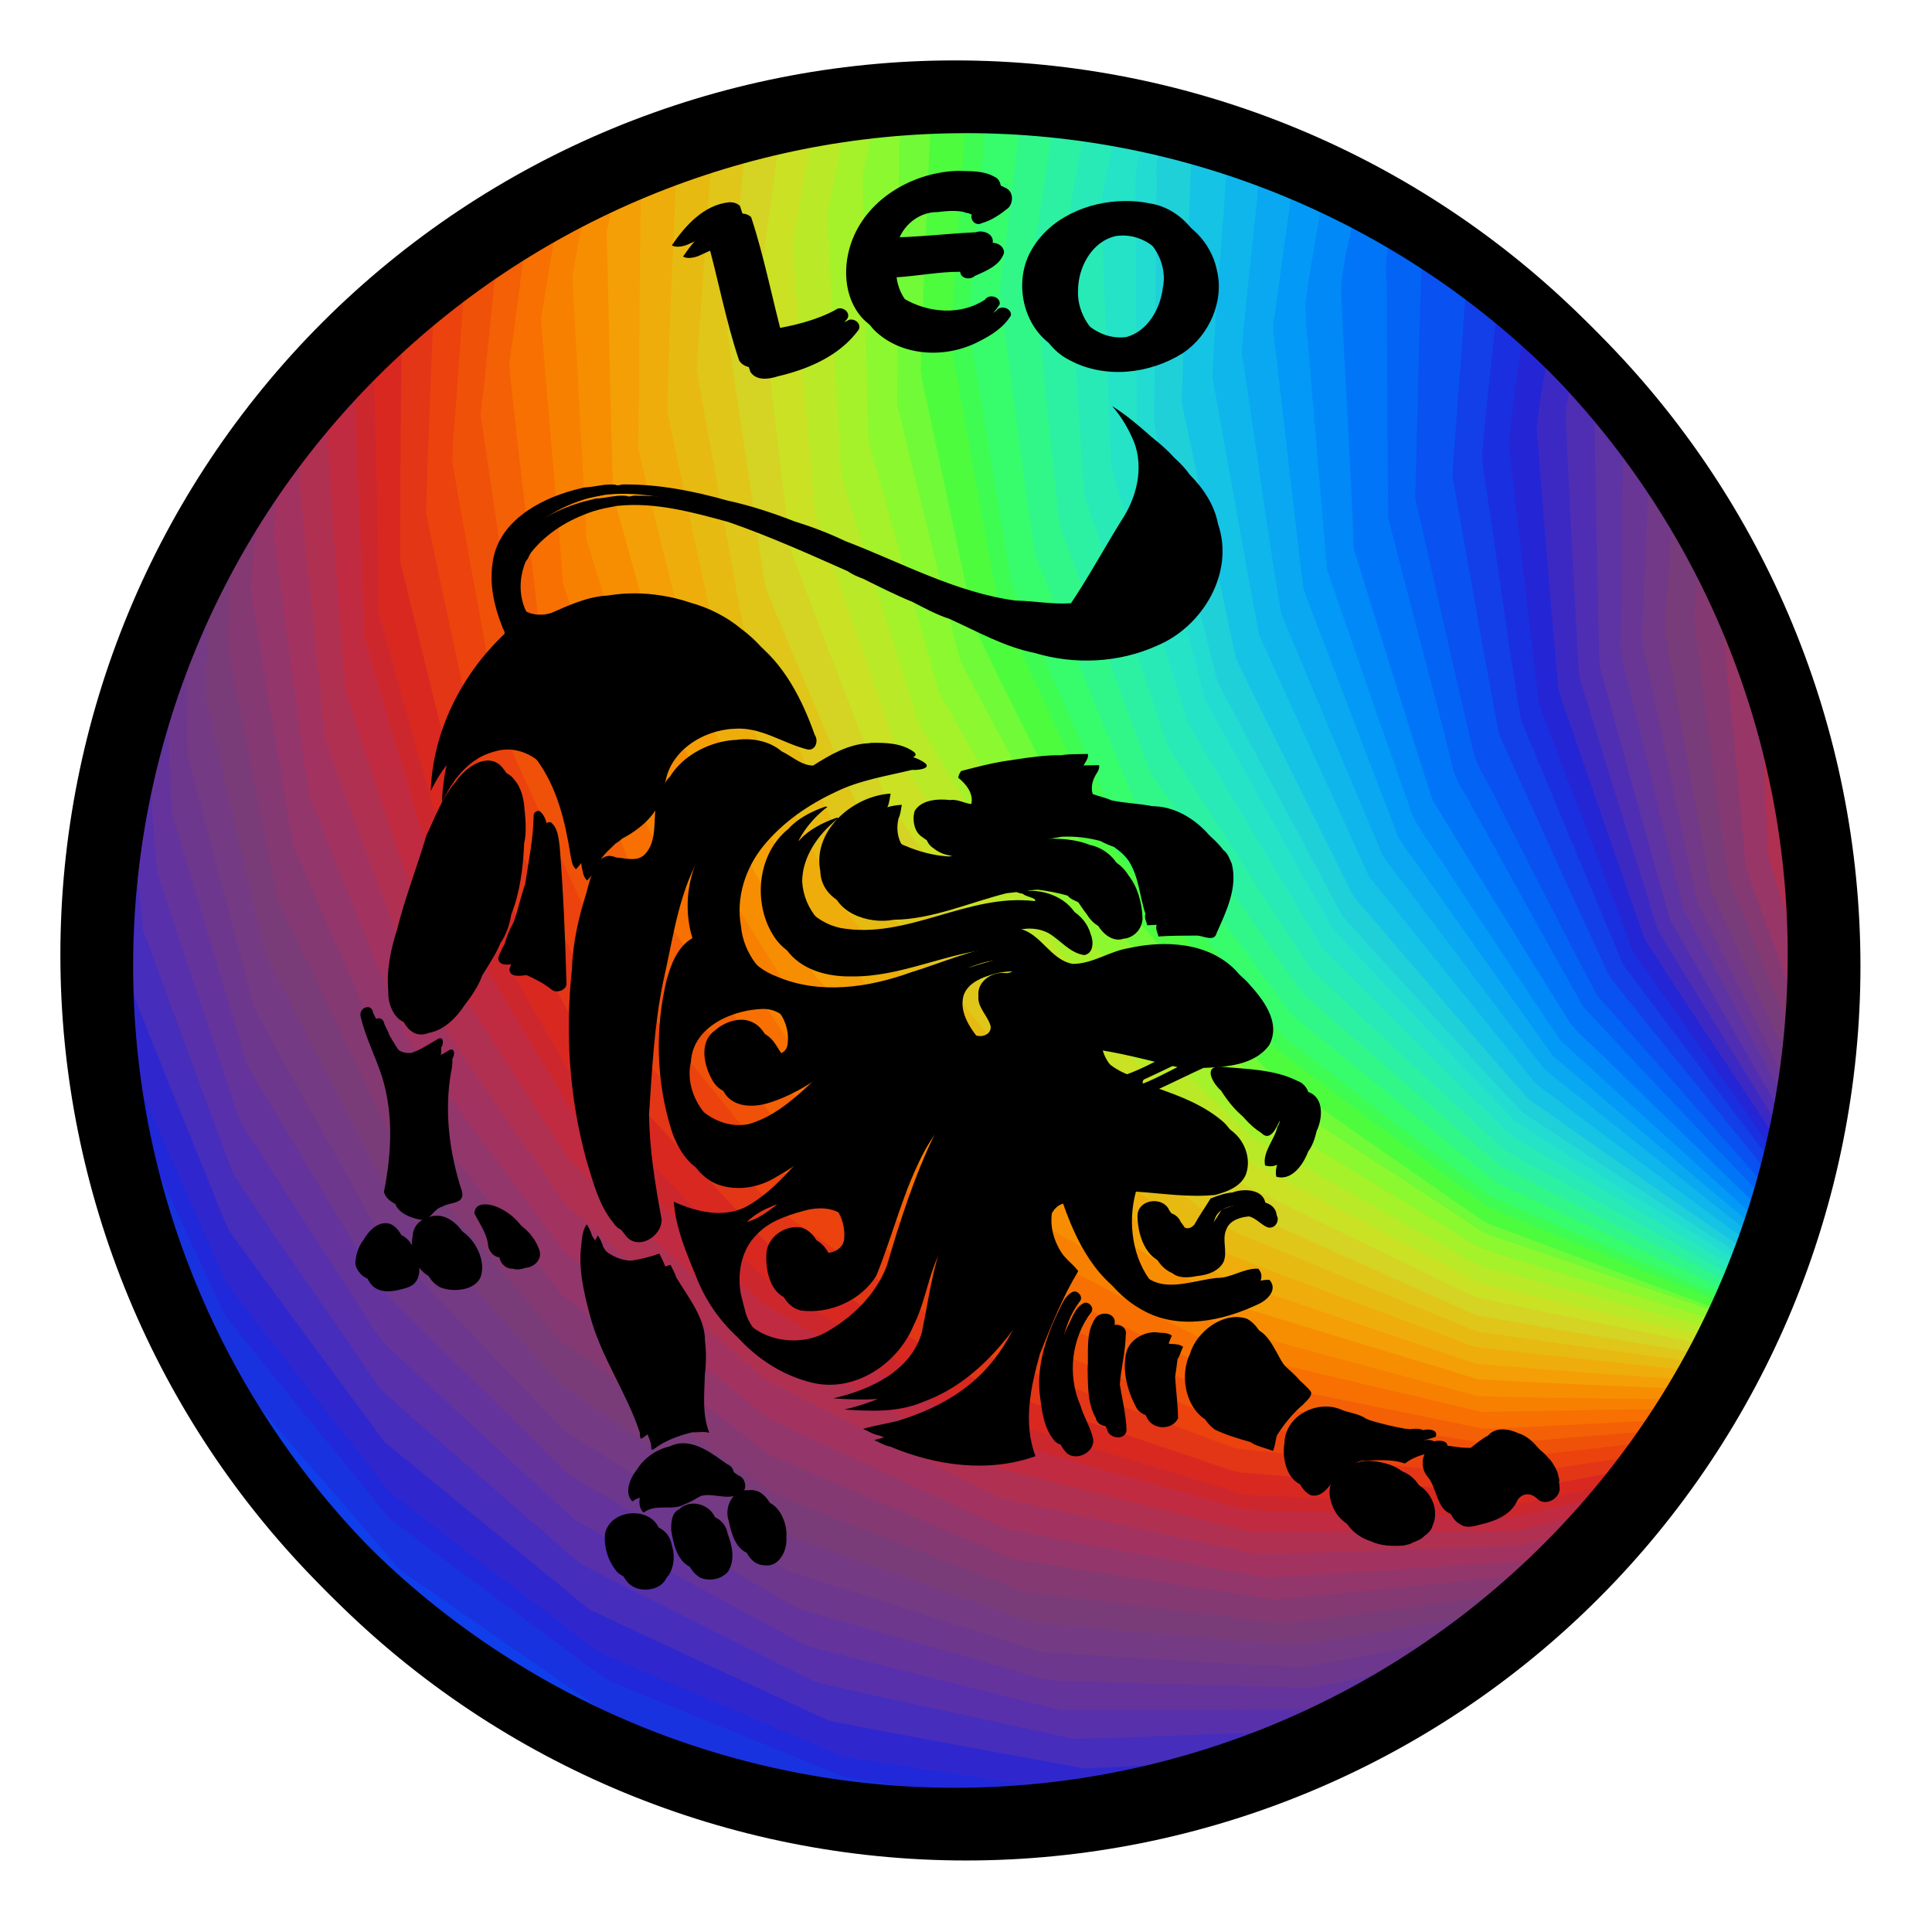 <?xml version="1.0" encoding="UTF-8" standalone="no"?>
<svg xmlns:rdf="http://www.w3.org/1999/02/22-rdf-syntax-ns#" xmlns="http://www.w3.org/2000/svg" viewBox="0 0 1726.92 1726.92" height="487.38mm" width="487.38mm" version="1.1" xmlns:cc="http://creativecommons.org/ns#" xmlns:dc="http://purl.org/dc/elements/1.1/">
<defs>
<filter id="a" style="color-interpolation-filters:sRGB" height="1.04" width="1.04" y="-.02" x="-.02">
<feGaussianBlur result="result6" stdDeviation="8" in="SourceGraphic"/>
<feComposite operator="xor" in="result6" in2="SourceGraphic" result="result10"/>
<feGaussianBlur stdDeviation="8" result="result2"/>
<feComposite operator="atop" in="result10" in2="SourceGraphic" result="result91"/>
<feComposite operator="xor" result="result4" in2="result91" in="result2"/>
<feGaussianBlur in="result4" stdDeviation="4" result="result3"/>
<feSpecularLighting result="result5" specularConstant="1.1" specularExponent="5" surfaceScale="18">
<feDistantLight elevation="55" azimuth="235"/>
</feSpecularLighting>
<feComposite in="result3" in2="result5" k3="1.1" k2="0.5" k1="0.5" result="result7" k4="0" operator="arithmetic"/>
<feComposite operator="atop" in="result7" in2="SourceGraphic" result="fbSourceGraphic"/>
<feColorMatrix result="fbSourceGraphicAlpha" values="0 0 0 -1 0 0 0 0 -1 0 0 0 0 -1 0 0 0 0 1 0" in="fbSourceGraphic"/>
<feGaussianBlur stdDeviation="2 2" result="blur" in="fbSourceGraphic"/>
<feColorMatrix values="1 0 0 0 0 0 1 0 0 0 0 0 1 0 0 0 0 0 50 0 " result="colormatrix"/>
<feComposite operator="in" in2="fbSourceGraphic" in="colormatrix"/>
</filter>
<filter id="b" style="color-interpolation-filters:sRGB" height="1.2" width="1.2" y="-.1" x="-.1">
<feGaussianBlur stdDeviation="15.44"/>
</filter>
<filter id="c" style="color-interpolation-filters:sRGB" height="1.031" width="1.031" y="-.016" x="-.016">
<feGaussianBlur stdDeviation="16.057"/>
</filter>
</defs>
<g transform="translate(-700.03 1356.3)">
<g filter="url(#c)" transform="matrix(.625 0 0 .625 776.69 -1279.7)">
<path d="m1223.3 7.525c-16.464 1.422-33.072 1.303-49.594 2.4-7.692 32.753-21.633 65.181-18.568 99.496-0.477 115.95-2.704 231.9-2.5 347.85 29.84 123.05 59.803 246.13 90.991 368.83 12.622 27.34 28.636 52.937 42.134 79.839 45.75 85.24 91.218 170.64 137.24 255.73 84.55 92.2 168.69 184.82 253.97 276.32 22.776 17.984 48.516 31.69 72.231 48.346 82.972 53.828 165.52 108.39 248.58 162.03 25.89 10.327 52.882 17.564 78.992 27.308 93.532 31.847 187.16 63.418 280.78 95 5.82-3.693 7.132-11.024 9.33-16.969-120.68-45.065-241.68-89.286-361.92-135.51-34.746-22.684-67.982-47.56-102.37-70.787-70.555-49.261-141.68-97.868-211.13-148.6-80.934-93.812-161.91-187.59-242.46-281.73-55.917-114.12-113.56-227.38-168.87-341.79-26.261-121.82-52.665-243.65-77.708-365.71-1.66-28.394 2.366-56.813 2.457-85.263 4.232-97.676 6.711-195.47 12.866-293.03 1.682-8.184 4.518-15.874 7.019-23.859l-0.998 0.071-0.479 0.034z" fill="#70fa37"/>
<path d="m1216.1 8.494c-11.202 27.533-7.348 57.957-9.821 86.87-4.347 103.64-9.012 207.31-12.116 310.98 3.585 29.882 12.628 58.762 17.832 88.339 20.223 94.568 39.916 189.26 60.818 283.67 55.677 114.97 113.41 228.95 169.86 343.53 81.241 94.853 162.72 189.51 244.48 283.91 103.31 74.016 207.94 146.21 312.42 218.53 21.297 10.381 44.354 16.437 66.15 25.642 99.117 37.18 198.34 74.084 297.58 110.92 4.519-5.361 7.521-12.124 7.744-19.188-24.052-3.528-45.111-16.952-67.961-24.642-98.422-40.332-197.43-79.376-295.09-121.47-26.061-17.616-50.248-37.914-75.929-56.132-75.887-56.609-152.06-112.83-227.38-170.2-78.679-96.93-157.44-193.81-235.25-291.43-12-25.617-23.067-51.656-35.214-77.209-41.022-90.088-83.146-179.73-123.02-270.3-7.167-31.983-11.47-64.508-17.911-96.644-16.202-90.984-33.614-181.82-48.708-272.96 1.4-35.52 5.2-70.954 7.184-106.48 5.896-82.042 11.914-164.07 17.559-246.13-17.672-0.31-35.348 0.083-53.02-0.303l-0.227 0.707z" fill="#4efc3e"/>
<path d="m1266.8 7.994c-6.969 0.261-6.89 8.916-6.305 13.969-8.018 112.11-16.593 224.19-23.948 336.34 0.571 21.721 7.426 42.618 10.337 64.052 19.169 103.48 36.691 207.32 56.655 310.62 11.643 29.993 26.934 58.392 39.522 87.985 39.422 86.029 78.962 172.02 117.89 258.26 11.767 18.957 28.043 34.544 41.171 52.474 65.748 81.228 131.05 162.83 197.3 243.64 101.19 76.507 202.87 152.45 305.07 227.55 27.203 12.984 55.738 22.889 83.339 34.974 90.401 36.965 180.59 74.505 271.55 110.06 4.719 1.751 11.593 1.082 13.148-4.588 2.409-3.05 3.345-10.253-2.135-10.443-22.067-2.525-40.436-16.138-61.101-23.235-98.679-42.808-197.76-84.677-296.12-128.22-99.518-75.537-198.21-152.16-297.03-228.61-77.553-99.015-155.1-198.03-232.42-297.22-51.241-115.6-102.06-231.4-152.44-347.38-9.531-51.748-17.097-103.83-26.034-155.68-11.696-71.964-24.292-143.86-34.933-215.94 8.413-109.23 19.332-218.24 28.055-327.44-10.531 0.132-21.013-1.278-31.568-1.17z" fill="#3efc51"/>
<path d="m1290.3 9.963c-8.72 109.87-19.945 219.54-28.09 329.45 20.224 123.29 40.028 246.65 61.1 369.79 10.265 27.625 23.879 53.797 34.97 81.048 39.544 89.999 78.627 180.22 118.86 269.9 77.802 99.649 155.55 199.35 233.73 298.69 99.384 76.786 198.46 153.99 298.65 229.72 115.31 50.71 231.14 100.27 346.92 149.85 5.524 1.558 13.461 4.708 17.969-0.303 2.699-4.547 4.594-9.693 4.633-15.033-22.962 0.241-41.677-15.539-62.44-23.279-98.736-46.6-198.09-91.876-296.52-139.13-88.532-72.927-177.48-145.36-265.78-218.58-11.964-10.428-25.62-19.289-34.365-32.847-32.982-46.34-67.08-91.914-100.67-137.84-38.282-52.222-77.01-104.18-114.32-157.08-16.567-36.777-29.967-74.856-45.681-112-31.588-79.035-63.846-157.89-94.819-237.11-17.243-122.99-33.248-246.17-49.07-369.33 0.889-21.16 6.181-41.975 7.402-63.169 8.67-73.317 18.347-146.52 25.622-220-19.264-2.245-38.649-3.276-58.033-3.695l-0.076 0.945z" fill="#37fc6c"/>
<path d="m1180.7 9.373c-17.28 1.881-34.788 1.687-52.035 4.195-6.961 39.566-19.89 78.028-25.442 117.88 2.041 125.94 4.443 251.89 8.595 377.77 33.644 120.96 66.857 242.05 101.77 362.65 62.344 110.08 125.69 219.59 189.65 328.73 87.73 91.741 177.17 181.84 265.75 272.75 107.32 65.94 214.87 131.53 322.82 196.44 119.96 38.834 241.38 73.008 361.34 111.78 5.43-4.349 7.265-11.5 8.189-18.086-118.81-40.004-237.55-80.257-356.24-120.58-20.333-9.894-37.534-24.939-56.985-36.341-87.816-57.97-176.77-114.27-264.01-173.09-20.724-19.442-38.263-41.933-58.106-62.237-65.59-71.522-131.33-142.91-196.72-214.6-59.301-111.11-119.63-221.71-178.05-333.26-8.608-28.367-13.884-57.682-21.739-86.286-23.051-93.725-46.492-187.36-68.931-281.23 0.389-124.41 1.742-248.84 3.207-373.24 3.501-25.024 13.114-48.701 18.318-73.387l-0.996 0.091-0.369 0.034z" fill="#8cf82f"/>
<path d="m1340.3 13.004c-9.55 92.039-21.118 183.95-32.861 275.73-0.673 21.776 5.271 43.063 7.188 64.654 13.931 105.14 27.159 210.38 42.327 315.34 46.826 116.39 92.731 233.19 140.72 349.09 14.243 23.232 32.274 43.82 47.605 66.312 58.696 79.773 117.13 159.76 175.62 239.67 17.902 18.629 39.786 32.75 58.973 49.957 77.839 63.813 155.58 127.77 233.17 191.85 18.572 11.921 39.849 18.489 59.254 28.817 95.943 44.61 191.51 90.051 287.73 134.04 6.003 1.328 14.886 5.118 19.297-1.244 2.527-3.948 3.53-8.636 4.039-13.234-24.901-3.649-45.615-18.88-67.987-29.274-96.334-49.052-193.17-97.125-289.01-147.16-94.972-81.814-188.93-164.78-283.03-247.6-71.298-104.24-143.46-207.94-213.81-312.78-13.757-32.051-23.894-65.522-36.572-98.024-30.857-84.981-62.787-169.62-92.659-254.92-4.603-27.91-5.334-56.436-9.002-84.406-9.709-97.216-19.903-194.37-28.994-291.65 12.068-76.782 23.587-153.65 35.17-230.51-18.949-2.555-37.97-4.695-57.076-5.621l-0.094 0.953z" fill="#31f789"/>
<path d="m1135.7 12.848c-17.098 1.357-34.195 2.976-51.115 5.834-9.304 55.448-22.183 110.28-32.217 165.61 6.165 125.14 12.588 250.27 20.332 375.31 36.999 120.06 74.634 239.92 112.87 359.58 15.077 27.391 33.012 53.07 48.846 79.992 50.588 81.587 101.19 163.17 151.64 244.84 91.536 88.632 183.66 176.67 275.44 265.04 109.5 61.694 218.31 124.7 328.4 185.29 25.034 8.732 51.186 13.466 76.482 21.334 93.763 25.486 187.64 50.571 281.47 75.776 5.879-3.712 6.59-11.236 9.797-16.832-120.49-38.991-242.45-73.315-362.92-112.28-107.26-64.804-214.37-129.86-321.11-195.53-87.917-90.632-177.04-180.09-264.26-271.4-63.394-108.7-126.59-217.53-188.55-327.06-34.467-120.05-67.722-240.44-101.12-360.79-3.883-126.57-6.527-253.18-8.486-379.79 7.79-38.505 18.523-76.407 25.824-115.03l-0.997 0.083-0.318 0.026z" fill="#a5f12a"/>
<path d="m1389.4 17.639c-11.534 76.958-23.277 153.89-35.104 230.8 12.155 125.63 24.532 251.27 37.984 376.75 7.735 27.211 19.585 52.99 28.455 79.809 33.66 91.331 66.262 183.08 100.75 274.09 12.935 23.202 30.116 43.65 44.27 66.084 57.316 83.479 114.3 167.2 171.93 250.45 94.63 83.205 188.95 166.78 284.59 248.82 112.01 58.298 225.1 114.52 337.64 171.76 7.156 1.354 14.721 5.982 22.029 3.426 3.778-4.368 4.269-10.402 5.92-15.705-17.339-1.958-32.866-10.497-47.364-19.7-102.08-56.427-205.16-111.11-306.69-168.49-22.913-18.943-43.214-40.775-65.512-60.414-69.996-65.376-140.26-130.47-209.89-196.23-68.911-105.3-136.05-211.73-203.98-317.66-38.978-118.51-78.488-236.86-117.21-355.45-4.6-19.895-2.743-40.679-5.16-60.947-7.091-106.78-15.46-213.47-21.412-320.33 10.478-60.079 21.362-120.09 33.207-179.9-17.865-4.114-36.138-5.933-54.308-8.125l-0.145 0.959z" fill="#2cf1a2"/>
<path d="m1091.6 17.781c-18.492 1.855-36.959 4.203-55.16 8.014-9.287 70.507-25.453 140.03-32.999 210.76 9.228 125.23 20.571 250.32 31.707 375.37 8.075 31.991 21.565 62.259 31.494 93.675 31.086 88.134 60.869 176.79 92.988 264.52 21.189 34.326 44.59 67.21 66.45 101.11 47.889 72.108 95.741 144.25 143.69 216.31 93.579 84.547 186.83 169.47 281.12 253.22 112.29 60.69 226.01 118.68 338.54 178.9 117.76 28.138 235.48 56.484 353.69 82.723 4.961-4.826 6.767-11.76 9.027-18.068-118.55-31.887-237.22-63.441-355.58-95.996-24.469-10.483-46.265-26.07-69.884-38.219-86.97-49.183-173.88-98.448-260.78-147.76-91.098-88.115-182.9-175.5-273.9-263.72-65.859-108.06-134.1-214.73-199.21-323.21-11.014-31.277-19.585-63.344-30.131-94.78-27.528-87.602-55.32-175.12-82.154-262.93-7.473-125.05-14.118-250.15-20.205-375.28 11.41-54.819 23.007-109.61 32.621-164.78l-0.994 0.106-0.328 0.035z" fill="#baea27"/>
<path d="m1435.8 24.389c-11.452 61.333-24.541 122.49-32.918 184.31 7.042 123.47 16.815 246.78 24.772 370.19 4.663 24.89 15.836 47.906 22.44 72.266 32.509 98.034 64.752 196.17 97.348 294.17 68.318 106.45 135.66 213.55 205.13 319.25 91.757 86.082 183.47 172.28 276.12 257.37 27.708 17.46 57.448 31.375 85.737 47.846 81.877 44.699 163.9 89.156 245.39 134.55 8.057 3.352 17.018 6.593 25.734 5.713 4.575-3.853 4.138-10.497 6.885-15.4-12.907-4.893-27.012-7.58-38.052-16.382-103.75-61.402-208.33-121.45-311.49-183.82-20.688-16.982-37.508-38.076-57.24-56.135-70.758-70.658-142.71-140.15-212.3-211.96-63.304-106.83-127.46-213.17-190.69-320.04-36.424-121.31-72.53-242.75-107.82-364.38-3.07-24.715-1.579-49.791-3.456-74.65-3.75-101.4-8.146-202.79-10.833-304.23 9.123-43.476 18.251-86.941 28.418-130.19-17.506-3.944-35.142-7.441-52.994-9.383l-0.178 0.908z" fill="#28eab6"/>
<path d="m1043.4 24.631c-18.167 2.629-36.464 5.08-54.088 10.393-10.369 84.543-23.607 168.73-33.184 253.37 13.55 125.52 28.494 250.93 43.936 376.21 9.351 30.558 22.993 59.571 33.598 89.69 34.383 89.309 68.612 178.69 103.14 267.93 71.807 103.07 144.81 205.31 218.11 307.33 96.242 81.933 192.42 163.96 289.47 244.92 113.15 56.076 226.8 111.22 340.69 165.74 25.315 7.303 51.582 10.497 77.176 16.654 91.678 18.824 183.44 37.236 275.02 56.502 5.673-4.49 7.106-11.99 9.84-18.291-118.74-26.337-237.01-54.803-355.31-83.078-111.8-60.145-225.02-117.62-336.67-178.04-93.641-83.53-186.56-167.85-279.62-252.03-69.518-105.53-140.31-210.21-209.24-316.12-25.493-70.751-49.515-142.06-74.726-212.92-16.262-46.931-33.239-93.691-48.163-141.04-4.225-26.323-4.145-53.159-7.332-79.668-8.394-100.23-18.199-200.43-24.734-300.76 9.787-69.18 23.762-137.75 33.412-206.97l-0.99 0.142-0.331 0.047z" fill="#cbe124"/>
<path d="m1480.9 32.197c-9.826 44.759-21.201 89.332-28.267 134.61 3.722 124.8 8.483 249.62 13.906 374.33 6.607 28.841 16.876 56.663 24.558 85.203 28.103 94.559 55.54 189.33 84.423 283.65 63.631 107.37 127.89 214.38 191.75 321.6 87.827 90.062 178.25 177.59 267.21 266.5 24.461 17.833 52.013 30.754 77.504 46.982 84.964 49.876 169.7 100.16 254.98 149.48 7.395 2.073 15.046 6.269 22.812 5.367 4.63-3.838 3.497-10.662 6.564-15.41-31.618-6.851-56.551-28.845-83.94-44.593-87.953-54.93-176.43-109.03-263.49-165.37-86.736-90.513-172.51-181.93-258.55-273.1-62.164-108.6-121.78-218.63-182.9-327.82-30.667-124.23-65.31-247.45-96.24-371.61 0.152-126.08-2.536-252.2-1.365-378.26 4.948-27.597 13.39-54.355 20.023-81.563-15.903-5.064-32.395-7.84-48.762-10.918l-0.217 0.93z" fill="#24e3c7"/>
<path d="m996.27 33.703c-19.462 1.95-38.273 7.604-57.164 12.352-8.73 98.428-20.05 196.62-30.008 294.92 0.218 25.731 7.19 50.769 9.906 76.214 15.241 101.02 29.538 202.22 45.635 303.09 7.729 23.924 19.668 46.197 28.543 69.689 39.782 93.833 78.662 188.1 119.05 281.64 16.285 24.293 35.495 46.417 52.538 70.166 58.879 77.486 117.54 155.15 176.55 232.53 98.351 78.628 196.8 157.15 295.81 234.94 28.57 14.741 58.684 26.118 87.673 39.962 87.349 39.083 174.63 78.337 262.04 117.27 114.79 20.336 229.76 39.635 344.75 58.783 4.267-5.766 8.023-12.141 9.398-19.268-117.59-25.196-235.88-47.326-353.25-73.346-33.567-14.662-65.695-32.354-98.966-47.66-80.449-39.236-161.41-77.602-241.19-118.1-96.139-80.534-191.69-161.75-287.14-243.1-72.682-101.62-145.46-203.17-216.82-305.73-44.949-118.16-91.548-235.73-135.5-354.24-5.175-28.249-6.354-57.072-10.56-85.495-11.299-97.072-23.638-194.03-33.336-291.29 9.869-84.644 22.901-168.89 33.318-253.48l-0.993 0.122-0.281 0.034z" fill="#d5d324"/>
<path d="m1521.9 41.016c-2.302 10.04-5.633 22.706-8.8 33.706-7.386 25.521-13.648 51.854-11.837 78.634 0.569 116.71 1.515 233.42 2.048 350.12 31.193 124.81 65.755 248.77 96.881 373.57 61.514 109.73 121.25 220.49 184.01 329.52 86.512 91.604 172.59 183.64 259.96 274.43 106.35 68.427 214.07 134.71 321.6 201.23 8.476 3.992 17.506 6.592 26.378 9.529 4.165-3.829 8.534-12.209 2.611-16.402-28.87-7.038-50.754-28.649-75.943-43.203-86.645-56.833-173.48-113.37-259.92-170.52-85.807-92.13-170.47-185.32-255.24-278.41-58.733-111.85-119.54-222.6-178.02-334.57-30.191-121.08-60.188-242.23-89.154-363.58-2.238-27.036 1.778-54.305 0.53-81.471 1.065-99.22 0.964-198.49 3.552-297.67 2.805-19.381 10.62-37.724 14.064-57.043-9.909-5.731-21.822-5.574-32.461-8.873l-0.242 0.97-0.01 0.034z" fill="#22dcd2"/>
<path d="m945.96 44.406c-18.698 4.239-37.395 8.702-55.488 15.117-8.294 115.85-16.703 231.7-24.881 347.56 22.564 123.31 44.026 246.82 67.586 369.94 13.615 33.174 30.016 65.114 44.403 97.954 38.275 83.016 75.615 166.5 114.81 249.07 14.583 22.128 33.368 41.049 49.222 62.228 62.524 76.746 123.99 154.41 187.33 230.45 23.087 19.522 48.585 35.927 72.349 54.557 77.38 57.287 154.02 115.63 232.07 171.99 22.315 11.588 46.528 18.871 69.351 29.349 93.843 38.44 187.64 77.036 281.38 115.68 21.135 5.839 43.288 5.809 64.722 10.012 91.899 12.834 183.73 26.218 275.81 37.704 6.414-3.924 7.876-11.883 10.705-18.256-115.61-19.253-231.19-38.647-346.59-59.084-115.76-52.38-232.34-103.08-347.59-156.5-26.781-19.831-52.007-41.65-78.482-61.886-72.04-57.234-144.21-114.3-215.94-171.91-75.75-100.3-152.35-199.97-227.57-300.66-14.244-31.674-26.763-64.135-40.664-95.988-35.317-84.323-71.74-168.24-105.91-253.01-7.385-39.333-11.708-79.232-18.222-118.75-12.467-84.626-25.939-169.14-37.225-253.91 1.099-25.769 5.804-51.325 7.54-77.111 7.758-74.931 16.109-149.81 22.641-224.86l-0.975 0.224-0.367 0.084z" fill="#e0c619"/>
<path d="m1546.8 47.277c-5.574 26.823-17.633 54.148-15.128 82.541-1.81 114.3-1.515 228.65-4.083 342.93 0.364 24.738 9.858 47.952 14.844 71.894 25.315 102.43 49.815 205.07 75.883 307.31 58.877 112.54 119.79 224 179.08 336.31 85.267 93.526 170.23 187.35 256.67 279.78 105.61 69.345 210.94 139.16 317.25 207.42 7.647 3.664 15.811 6.073 23.948 8.377 4.274-4.563 5.889-10.795 7.346-16.695-22.302-4.587-40.988-18.516-59.015-31.786-92.14-64.257-184.62-128.04-276.22-193.07-83.173-95.199-165.47-191.22-247.3-287.56-14.043-23.76-24.121-49.748-37.261-74.088-43.698-88.366-87.962-176.45-130.83-265.23-25.004-121.22-51.34-242.16-76.728-363.3 4.446-128.37 9.957-256.71 15.723-385.02 2.092-2.523 4.492-8.463-0.42-9.416-14.317-4.516-28.904-8.118-43.549-11.4l-0.203 0.979v0.021z" fill="#20d0d9"/>
<path d="m897.31 57.527c-18.824 5.597-38.958 9.539-56.145 19.01-6.275 19.324-3.207 39.947-5.364 59.815-3.974 110.26-10.271 220.45-12.148 330.77 26.147 122.5 51.805 245.11 78.947 367.38 56.283 113.76 112.84 227.4 169.49 340.97 81.849 95.58 164.38 190.57 246.45 285.96 102.84 72.817 206.52 144.46 310.02 216.32 118.22 45.502 237.04 89.503 355.84 133.41 24.401 5.112 49.458 5.281 74.065 8.964 86.592 9.411 173.2 18.677 259.8 27.981 5.865-4.92 8.572-12.434 10.426-19.631-113.15-14.307-226.03-30.595-338.94-46.732-96.226-39.514-192.59-78.863-288.78-118.52-21.462-9.264-43.546-17.377-64.528-27.572-31.006-20.97-59.964-44.795-90.393-66.598-70.723-52.903-142.23-104.84-212.19-158.7-23.615-27.203-45.2-56.08-68.291-83.724-55.287-68.53-111.48-136.39-165.71-205.73-15.279-28.66-26.982-59.196-41.25-88.416-39.3-86.49-79.92-172.21-118.04-258.95-7.4-33.41-12.07-67.45-18.82-101.04-16.13-88.84-32.26-177.69-48.28-266.55 8.45-116.32 16.74-232.65 25.1-348.98l-0.968 0.25-0.379 0.098z" fill="#e7ba12"/>
<path d="m1586.9 57.65c-8.291 13.241-3.411 29.435-5.683 43.952-4.482 117.23-10.361 234.41-13.872 351.67 25.586 121.76 51.843 243.4 77.244 365.2 54.825 112.95 111 225.26 166.87 337.68 14.535 21.397 33.758 39.012 49.716 59.294 67.005 77.758 133.24 156.2 201.22 233.11 102.94 72.621 206.14 144.92 310.12 216.02 8.685 4.457 18.092 7.215 27.333 10.244 3.058-5.912 5.353-12.224 6.668-18.754-30.935-6.806-52.902-31.642-78.528-48.705-83.114-62.006-166.51-123.62-249.1-186.32-78.798-98.375-158.31-196.19-237.03-294.62-51.525-115.03-104.97-229.19-156.39-344.26-22.654-122.46-44.276-245.14-66.328-367.72 6.271-113.46 16.156-226.67 23.867-340.03-18.38-6.396-36.868-12.54-55.721-17.4l-0.383 0.662z" fill="#15c3e4"/>
<path d="m1635.1 72.945c-7.7 114.16-17.881 228.17-23.904 342.43 22.24 123.2 43.734 246.55 66.789 369.59 51.752 115.65 105.27 230.52 157.32 346.04 79.206 98.889 158.93 197.38 238.36 296.08 100.14 75.592 200.61 150.76 301.75 224.99 9.001 5.357 18.843 9.241 28.999 11.767 0.815-5.949 7.462-12.948 2.051-18.442-18.514-6.004-33.32-18.831-47.823-31.23-89.239-72.433-180.29-142.69-268.89-215.86-23.121-28.015-43.685-58.014-66.094-86.59-53.97-71.742-108.96-142.79-161.88-215.26-16.472-36.144-30.57-73.366-46.442-109.8-32.887-78.991-66.82-157.62-98.62-237.01-20.21-123.1-36.877-246.75-55.47-370.1 7.995-96.003 20.412-191.58 28.781-287.55-17.718-8.224-36.529-13.659-54.834-20.367l-0.071 0.997-0.023 0.321z" fill="#0eb6eb"/>
<path d="m850.12 71.707c-16.415 6.447-33.699 10.733-49.482 18.736-7.342 29.128-17.822 58.485-15.324 88.99-0.961 114.01-1.99 228.02-2.883 342.03 29.607 123.95 61.051 247.46 91.158 371.28 59.592 111.36 118.82 222.94 179.51 333.69 17.08 23.168 38.763 42.337 57.41 64.165 66.35 71.659 131.56 144.46 198.78 215.27 27.99 20.333 58.031 37.606 86.584 57.119 77.272 50.277 154.41 100.77 231.85 150.78 119.26 41.398 238.92 81.706 358.64 121.7 24.418 4.269 49.396 3.489 73.92 6.369 83.714 6.115 167.47 14.223 251.28 17.634 6.76-3.857 8.429-12.148 10.496-18.996-111.67-12.499-223.64-22.966-335.1-36.965-38.078-12.841-75.145-28.419-113.02-41.863-81.01-30.408-162.46-59.89-242.87-91.744-102.56-71.507-205.54-142.42-307.53-214.73-81.433-95.057-163.7-189.39-245.06-284.52-56.161-113.09-112.57-226.06-168.51-339.26-26.743-121.7-52.47-243.61-78.416-365.48 2.9-125.79 9.119-251.48 14.641-377.16 0.854-6.339 3.272-12.379 6.287-17.916-0.796 0.292-1.591 0.583-2.387 0.875z" fill="#eead0a"/>
<path d="m807.83 87.926c-16.478 4.326-31.914 11.67-47.621 18.111-6.872 35.897-18.289 71.008-23.066 107.31 3.67 125.02 4.615 250.13 9.603 375.1 33.504 121.31 67.972 242.35 101.72 363.59 61.912 109.47 125.19 218.16 188.67 326.72 88.159 90.35 175.87 181.21 265.31 270.26 25.654 18.433 53.978 32.688 80.43 49.899 81.288 49.319 162.55 98.688 243.74 148.15 118.25 37.282 237.43 71.662 355.6 109.14 24.097 5.758 49.096 3.099 73.561 5.397 82.961 3.739 165.93 7.337 248.88 11.371 4.804-5.847 9.699-12.749 9.137-20.713-108.29-6.82-216.53-15.055-324.6-24.423-32.642-9.546-64.327-22.033-96.741-32.306-87.26-29.573-174.68-58.682-261.63-89.158-105.51-69.018-211.82-136.9-316.65-206.9-22.509-21.825-42.304-46.233-64.032-68.814-62.706-68.545-126.31-136.29-188.18-205.58-16.867-25.944-29.237-54.533-44.746-81.305-45.59-84.8-91.27-169.42-136.41-254.35-29.68-123.25-61.19-246.06-90.56-369.37 1.661-123.03 1.25-246.12 3.891-369.12 2.836-21.629 11.149-42.096 15.203-63.508l-0.959 0.283-0.637 0.188z" fill="#f49f05"/>
<path d="m1682.2 90.316c-8.358 96.767-21.12 193.12-28.885 289.95 18.84 124.64 35.474 249.65 56.207 374 48.119 115.48 96.257 230.96 145.12 346.13 21.308 30.834 45.246 59.733 67.333 90.004 54.116 71.305 107.37 143.32 162.42 213.88 23.129 20.733 48.542 38.714 72.336 58.661 75.386 59.997 150.41 120.49 225.99 180.21 7.561 4.433 15.912 7.239 23.783 11.039 3.828-5.505 7.14-12.322 5.481-19.182-28.072-9.683-47.577-33.469-70.454-51.272-79.277-67.383-158.63-134.68-237.72-202.28-73.123-103.16-146.77-206.02-218.88-309.86-12.189-28.506-21.821-58.019-33.505-86.732-33.985-89.457-69.139-178.52-102.05-268.35-5.198-32.558-7.362-65.537-11.769-98.229-10.306-91.433-21.884-182.78-31.135-274.3 2.978-26.277 7.883-52.292 10.785-78.582 6.998-51.206 13.984-102.41 21.086-153.61-18.269-8.532-36.851-16.47-56.027-22.752l-0.093 0.996-0.025 0.264z" fill="#09a8f0"/>
<path d="m767.45 102.9c-16.897 8.812-36.868 12.815-51.438 25.428-8.83 49.71-22.284 98.681-27.818 148.92 6.704 124.8 13.186 249.62 20.453 374.38 36.507 120.14 74.368 239.87 113.05 359.32 65.335 107.16 132.03 213.48 198.34 320.04 22.665 24.333 48.026 45.933 71.447 69.519 67.458 64.48 134.63 129.29 202.04 193.8 19.047 14.715 41.661 23.694 61.918 36.514 90.276 50.925 180.35 102.23 270.85 152.74 121.12 33.432 242.49 65.987 363.86 98.461 101.55 3.749 203.2 2.808 304.79 5 7.51-5.101 9.823-14.418 14.279-21.814-105.92-5.62-212-8.747-317.84-15.194-24.149-6.48-47.607-15.264-71.744-21.804-96.753-29.462-193.66-58.415-290.18-88.623-106.37-65.55-213.91-129.24-320-195.22-20.391-17.423-37.528-38.26-56.974-56.72-69.949-71.184-139.8-142.47-209.29-214.1-63-108.2-126.13-216.2-187.64-325.09-33.31-120.68-67.83-241.04-101.08-361.74-4.739-125.69-5.892-251.47-9.539-377.19 7.3-35.968 16.768-71.511 24.186-107.48l-0.914 0.405-0.871 0.386z" fill="#f78e01"/>
<path d="m1730.5 109.79c-10.751 77.368-21.114 154.82-32.039 232.14-0.121 22.913 5.393 45.372 6.962 68.093 12.146 103 23.151 206.16 36.194 309.06 12.763 37.098 28.06 73.262 41.579 110.09 31.31 81.374 62.048 163 93.583 244.27 12.426 22.048 29.337 41.117 43.058 62.329 59.468 83.811 118.44 167.99 178.36 251.47 95.338 81.114 190.32 162.68 286.33 242.98 8.286 5.427 17.513 9.143 26.478 13.262 1.685-5.807 7.787-13.025 2.889-18.816-13.374-5.677-25.229-14.26-35.09-24.899-87.68-80.052-176.29-159.09-263.64-239.49-70.122-104.44-139.46-209.43-208.15-314.8-10.974-24.078-17.172-49.954-26.809-74.59-32.48-93.675-65.299-187.24-97.19-281.11-10.354-124.84-21.692-249.62-30.92-374.54 1.587-28.931 9.416-57.028 13.163-85.743 5.514-32.433 10.946-64.882 16.13-97.369-16.089-9.515-33.537-16.362-50.709-23.615l-0.137 0.991-0.041 0.298z" fill="#0399f6"/>
<path d="m723.54 123.45c-17.525 6.958-36.066 13.858-50.434 26.172-9.021 62.727-22.299 124.9-29.783 187.82 9.386 126.06 21.433 251.92 31.769 377.89 40.441 118.49 82.228 236.53 123.75 354.63 68.89 105.61 139.71 209.96 209.29 315.11 91.819 84.495 185.98 166.46 277.36 251.41 18.442 14.87 41.306 22.434 61.525 34.412 93.723 49.002 187 98.884 281.29 146.77 122.63 29.387 245.34 58.485 368.14 87.1 97.178-1.722 194.54-2.596 291.59-5.629 6.304-4.559 10.12-12.294 9.938-20.07-102.36-2.262-204.78-1.276-307.1-5.045-120.71-32.52-241.5-64.743-361.99-98.068-109.17-61.811-218.97-122.62-327.42-185.64-23.234-20.954-45.023-43.447-67.932-64.755-68.83-66.315-138.51-131.82-206.54-198.93-16.943-24.821-31.408-51.306-47.881-76.47-50.2-81-100.87-161.6-150.31-243-38.22-118.91-76.1-237.93-112.33-357.45-7.07-125.48-13.77-250.97-20.45-376.47 8.002-50.45 19.842-100.22 29.219-150.45l-0.937 0.349-0.727 0.27z" fill="#f78001"/>
<path d="m1773.7 129.83c-9.101 60.523-21.264 120.62-29.455 181.27 0.165 34.246 5.699 68.163 7.54 102.3 7.815 92.833 15.336 185.7 23.548 278.49 40.702 118.41 81.208 236.94 123.38 354.82 16.642 29.279 37.255 56.04 55.004 84.633 51.727 78.273 103 156.87 155.73 234.47 93.396 85.787 187.83 170.44 281.71 255.7 7.227 4.605 15.274 7.72 22.564 12.217 3.946-6.433 5.817-13.816 8.027-20.953-28.543-11.142-45.084-38.726-68.038-57.466-72.991-71.453-146.51-142.39-219.76-213.56-17.189-21.484-28.826-46.659-44.198-69.402-52.362-85.023-105.3-169.68-156.94-255.15-37.903-118.84-74.729-238.02-111.7-357.16-3.545-126.02-14.004-251.76-17.63-377.75 5.321-42.775 17.551-84.393 23.917-127.06-17.301-9.885-34.902-19.388-53.49-26.654l-0.159 0.987-0.04 0.249z" fill="#0189f7"/>
<path d="m680.46 144.42c-18.265 7.232-34.942 17.736-52.082 27.197-10.494 77.012-21.842 153.99-30.704 231.17 7.609 80.189 18.309 160.03 27.38 240.06 5.366 44.234 10.051 88.592 15.386 132.82 5.528 21.914 16.247 42.045 23.408 63.392 38.012 97.831 74.68 196.24 113.91 293.56 16.142 25.701 35.283 49.348 52.227 74.513 55.334 77.757 110.6 155.57 166.18 233.15 97.558 83.701 196.19 166.15 294.26 249.24 112.8 54.612 225.36 109.77 338.47 163.71 123.42 25.603 246.98 50.606 370.5 75.676 92.753-3.222 185.37-9.607 278.1-13.16 6.282-6.59 12.267-14.468 12.994-23.877-97.896 1.281-195.78 3.642-293.67 4.889-122.11-28.72-244.21-57.458-366.17-86.762-111.9-57.68-223.51-116.03-334.47-175.42-18.412-15.453-34.98-32.941-53.394-48.418-76.266-68.911-153.05-137.24-228.87-206.65-68.99-104.6-139.63-208.3-208.09-313.4-41.06-117.59-82.84-234.91-122.98-352.8-10.13-126.67-22.5-253.15-31.79-379.88 10.002-63.249 21.405-126.29 31.072-189.6l-0.92 0.393-0.737 0.314z" fill="#f77001"/>
<path d="m1819.7 152.69c-6.348 46.439-21.706 91.632-24.507 138.63 5.31 123.56 13.925 246.99 18.105 370.6 37.223 119.76 74.063 239.65 112.41 359.05 65.304 107.36 131.42 214.26 197.91 320.88 18.414 21.359 40.689 38.888 60.082 59.308 68.733 66.832 137.77 133.38 206.04 200.67 8.72 7.86 18.565 14.735 29.719 18.639 1.135-7.388 7.484-15.196 3.951-22.623-25.609-14.174-41.516-39.732-62.485-59.394-71.325-75.502-143.3-150.38-213.52-226.91-61.151-109.11-121.64-218.59-181.89-328.19-15.602-65.078-33.617-129.56-50.245-194.39-14.954-57.728-30.473-115.39-44.633-173.27-1.693-115.09-0.613-230.23-2.685-345.3-2.296-28.646 5.837-56.788 13.609-84.056-19.732-13.033-40.464-24.494-61.648-34.979l-0.156 0.988-0.057 0.362z" fill="#0175f7"/>
<path d="m635.41 167.48c-16.404 11.195-36.117 18.232-50.205 32.396-10.196 88.799-17.717 177.92-28.469 266.63 0.376 21.845 6.582 43.043 8.778 64.684 15.939 105.33 30.592 210.87 48.021 315.96 48.505 115.01 96.384 230.32 145.88 344.88 18.313 28.513 40.879 53.961 60.594 81.48 56.773 74.596 113.33 149.37 170.32 223.79 97.899 77.755 195.5 155.93 294.09 232.79 21.528 12.091 45.106 19.888 67.206 30.821 93.776 41.764 187.46 83.77 281.23 125.54 123.26 22.086 246.88 42.183 370.17 64.025 19.964 0.923 39.674-3.547 59.545-4.091 68.925-5.979 138.23-9.966 206.89-17.587 6.233-5.66 8.966-13.901 12.629-21.234-94.206 3.519-188.28 10.048-282.48 13.324-122.85-25.188-245.8-49.848-368.57-75.387-112.42-53.901-224.46-108.59-336.66-162.96-97.379-82.868-195.63-164.71-292.63-248.03-72.251-102.06-145.84-203.23-217.06-305.99-13.55-30.087-23.632-61.591-36.18-92.126-33.235-86.938-67.784-173.45-99.825-260.8-3.677-29.307-6.402-58.726-10.258-88.014-11.113-95.995-23.707-191.87-32.744-288.06 1.745-20.387 5.961-40.592 8.007-60.912 7.732-57.42 15.256-114.87 23.534-172.21-0.6 0.361-1.2 0.721-1.801 1.082z" fill="#f36005"/>
<path d="m1874.1 183.29c-9.556 31.732-17.715 65.05-13.375 98.398 0.487 112.16 0.556 224.34 2.059 336.49 29.723 118.59 62.561 236.4 91.668 355.12 4.186 22.024 19.58 39.407 28.916 59.264 52.596 94.686 104.51 189.76 157.84 284.03 86.015 93.181 173.51 185.02 261.15 276.65 6.502 5.406 13.749 9.831 21.178 13.836 0.756-7.348 7.246-15.021 3.795-22.32-19.248-10.589-29.807-30.885-45.196-45.808-71.399-81.252-143.12-162.22-214.6-243.4-58.532-112.15-116.19-224.79-173.32-337.63-10.217-36.111-16.521-73.231-25.677-109.65-19.738-86.661-39.6-173.29-59.155-260 3.723-125.69 5.93-251.42 10.564-377.08-13.778-11.726-29.906-20.158-45.502-29.143l-0.272 0.962-0.076 0.268z" fill="#0363f5"/>
<path d="m592.32 193.76c-18.583 12.218-39.765 21.876-55.074 38.248-6.755 101.59-15.253 203.08-21.048 304.71 2.145 27.174 9.835 53.511 13.684 80.426 18.235 98.359 34.873 197.05 54.402 295.15 16.815 45.148 39.608 87.728 58.828 131.85 32.632 70.564 64.145 141.7 98.067 211.64 18.67 26.409 40.779 50.144 60.494 75.755 59.625 73.149 118.24 147.2 178.85 219.51 20.817 17.344 43.706 31.978 64.974 48.716 80.192 59.481 159.94 119.58 240.81 178.13 115.36 47.498 230.85 94.688 346.34 141.87 124.71 19.306 249.88 35.616 374.89 52.747 26.42 0.316 52.349-5.862 78.567-7.701 57.456-6.823 115.35-11.805 172.49-20.189 6.612-6.69 10.65-15.318 15.322-23.354-89.39 7.244-178.76 14.814-268.19 21.486-123.58-21.831-247.46-41.94-370.98-64.086-114.95-51.915-230.57-102.32-345.26-154.82-36.398-26.988-70.968-56.442-106.87-84.05-62.495-49.741-125.52-98.957-187.52-149.23-75.564-99.845-152.16-198.93-226.91-299.38-12.534-22.958-20.179-48.163-31.296-71.811-38.56-91.6-77.39-183.17-115.76-274.89-20.11-124.23-37.67-248.85-56.41-373.28 2.262-25.941 6.361-51.685 8.316-77.66 6.915-66.962 13.439-133.97 21.055-200.85-0.579 0.35-1.159 0.699-1.738 1.049z" fill="#f05109"/>
<path d="m1912 207.95c-4.648 127.16-7.109 254.39-10.592 381.58 28.229 123.35 55.501 246.94 84.786 370.03 9.069 22.546 22.517 42.972 32.716 64.992 47.402 91.979 93.821 184.48 142.24 275.92 83.17 94.289 166.28 188.63 249.53 282.85 5.25 4.133 11.086 7.431 16.736 10.969 0.639-8.154 8.15-16.353 3.57-24.447-15.54-10.332-23.088-28.233-36.007-41.198-69.843-86.66-140.85-172.44-209.38-260.12-14.181-26.678-24.827-55.042-38.103-82.164-39.793-87.365-79.772-174.64-119.03-262.25-22.719-122.16-44.056-244.57-65.924-366.88 6.853-100.47 15.562-200.81 21.455-301.35-22.607-18.386-46.3-35.61-71.934-49.561l-0.037 0.999-0.023 0.628z" fill="#0951f0"/>
<path d="m544.11 225.72c-17.881 12.171-37.708 22.871-52.066 39.201-5.102 115.37-10.205 230.75-13.459 346.19 24.586 122.48 52.174 244.34 77.693 366.61 8.745 23.382 22.001 44.652 32.344 67.275 45.849 91.499 90.915 183.4 137.34 274.6 82.163 95.596 164.29 191.24 247.48 285.94 103.87 73.495 208.65 145.69 313.24 218.16 118.5 45.023 237.38 89.065 356.25 133.1 125.13 13.386 250.21 27.456 375.44 39.856 75.653-10.445 151.45-20.913 226.78-32.934 8.034-7.165 12.784-17.079 17.338-26.633-83.714 8.885-167.27 19.58-251.06 27.518-32.41-2.333-64.405-9.205-96.747-12.792-93.497-12.979-187.12-25.121-280.35-39.865-114.81-47.15-229.77-93.941-344.53-141.24-101.53-74.012-201.87-149.66-302.91-224.35-38.858-45.475-75.355-92.912-113.48-139.01-42.014-51.875-84.629-103.31-125.56-156.03-15.8-29.786-28.081-61.259-42.812-91.567-37.22-81.608-75.995-162.64-111.47-244.95-8.496-27.764-10.702-56.879-16.932-85.171-17.415-96.805-35.829-193.46-52.293-290.42-0.331-31.266 4.452-62.297 5.721-93.53 5.285-73.67 10.509-147.34 15.705-221.02l-0.843 0.537-0.83 0.529z" fill="#eb420e"/>
<path d="m1976.2 252.15c-5.842 102.09-14.975 203.97-21.619 306 22.064 122.95 43.268 246.08 66.4 368.83 52.059 115.19 103.92 230.52 157.34 345.07 16.227 23.699 36.049 44.64 53.327 67.549 62.204 76.98 124.45 153.95 186.78 230.82 3.763 3.683 8.246 6.601 13.098 8.637 0.818-7.522 7.008-15.017 4.086-22.807-19.811-20.389-34.314-45.091-52.279-67.008-59.407-78.954-119.16-157.65-178.21-236.86-47.879-116.43-97.2-232.25-145.13-348.65-19.949-123.78-37.144-248.01-55.03-372.09 0.109-25.602 5.412-50.86 7.073-76.431 5.737-54.467 11.491-108.93 17.259-163.4-16.089-15.692-34.472-28.775-52.982-41.424l-0.058 0.998-0.045 0.771z" fill="#123fe7"/>
<path d="m498.73 258.19c-18.294 14.293-39.191 26.49-53.496 45.025-2.936 126-3.338 252.06-3.553 378.09 29.954 122.8 60.054 245.58 91.219 368.08 59.602 110.79 118.65 221.88 179.06 332.23 20.248 24.652 43.278 46.835 64.33 70.786 65.099 70.376 129.39 141.57 195.25 211.21 23.627 17.749 49.533 32.059 73.806 48.843 80.995 52.565 161.96 105.2 242.88 157.87 118.22 40.081 236.46 80.195 354.8 119.88 25.127 4.867 50.92 3.82 76.249 6.85 101.43 7.579 202.84 15.671 304.31 22.676 69.509-11.493 139.22-23.043 208.13-37.211 7.354-8.078 12.916-17.544 18.524-26.859-78.9 10.139-157.33 24.365-236.42 32.582-123.23-12.478-246.35-26.121-369.5-39.362-118.15-44.064-236.49-87.647-354.34-132.52-103.88-72.308-208.24-143.92-311.51-217.09-82.564-94.383-164.41-189.38-246.1-284.52-56.106-111.98-112.5-223.85-167.41-336.4-6.022-21.194-8.579-43.255-14.027-64.661-21.46-101.23-44.109-202.21-64.385-303.7 3.572-117.71 8.617-235.38 13.881-353.02-0.56 0.408-1.12 0.815-1.68 1.223z" fill="#e23617"/>
<path d="m2021.7 287.79c-8.066 80.813-18.091 161.48-24.775 242.4 3.673 37.179 11.13 73.856 15.744 110.92 12.881 88.462 25.019 177.05 39.781 265.22 48.258 116.97 97.603 233.5 145.99 350.41 75.303 100.35 150.46 200.85 226.72 300.46 3.294 3.483 6.917 6.63 10.568 9.729-0.466-8.51 7.818-17.865 1.662-25.838-73.607-100.42-144.18-203-216.14-304.6-9.234-21.643-16.027-44.232-25.132-65.932-36.61-96.787-74.477-193.16-110.09-290.29-5.556-35.528-7.98-71.458-12.707-107.11-9.969-88.775-21.422-177.46-29.652-266.38 6.367-60.909 16.427-121.36 24.188-182.12-14.348-13.954-29.44-27.235-45.98-38.553l-0.106 0.994-0.074 0.695z" fill="#192fe0"/>
<path d="m451.83 297.01c-14.371 8.299-26.872 19.653-37.572 32.211-8.842 32.608-13.312 66.728-9.453 100.44 1.968 108.73 6.311 217.44 6.359 326.19 33.937 120.78 67.168 241.76 102.26 362.2 62.87 109.1 125.53 218.37 189.5 326.79 19.214 22.028 41.291 41.326 61.145 62.761 69.183 70.373 137.47 141.65 207.94 210.73 106.46 64.421 212.52 129.52 319.51 193.06 28.814 10.307 58.612 17.537 87.644 27.196 90.855 27.752 182.15 54.286 272.5 83.496 18.084 3.676 36.682 1.351 54.883 3.276 108.89 4.656 217.75 10.349 326.69 13.847 61.517-11.811 122.86-24.849 183.98-38.375 8.978-7.415 13.138-18.895 21.596-26.805-73.378 12.211-146.25 28.03-220.01 37.426-123.54-9.246-247.18-17.847-370.6-28.367-28.733-8.231-56.525-19.372-85.066-28.218-90.66-30.569-181.29-61.217-271.89-91.981-104.39-68.852-210.19-135.62-314.14-205.1-21.15-20.366-39.643-43.271-60.063-64.347-66.042-72.064-133.03-143.32-198.22-216.12-15.175-24.909-27.412-51.455-41.887-76.764-45.604-84.831-91.339-169.59-136.77-254.51-30.707-121.93-60.908-243.98-90.625-366.15 0.493-127.96 0.685-255.93 3.842-383.86l-0.851 0.525-0.717 0.442z" fill="#d92820"/>
<path d="m2060.4 320.18c-7.593 65.063-20.435 129.6-24.661 195.02 14.106 122.31 27.417 244.72 42.413 366.92 9.817 30.217 22.81 59.284 33.366 89.245 33.27 87.207 67.002 174.25 99.324 261.81 9.278 20.044 25.065 35.973 36.684 54.557 63.016 89.067 125.15 178.78 189.57 266.85 3.582-8.684 9.414-20.43 2.18-28.861-66.551-103.47-136.48-204.79-202.47-308.64-41.302-117.81-82.224-235.78-122.32-353.98-4.652-26.137-4.208-52.883-7.341-79.249-7.944-100.18-18.286-200.22-23.622-300.56 5.323-41.734 13.567-83.05 20.566-124.54-12.995-14.975-28.311-27.667-43.449-40.383l-0.129 0.992-0.107 0.821z" fill="#2425d5"/>
<path d="m422.38 322.26c-12.725 8.744-24.995 18.742-34.213 31.188-5.823 28.708-15.657 57.764-11.564 87.457 5.215 116.41 8.137 232.97 14.389 349.31 11.076 45.86 26.536 90.507 39.359 135.89 22.768 75.892 44.655 152.1 68.571 227.61 14.355 27.772 32.194 53.544 47.593 80.711 50.204 83.057 99.235 166.87 150.63 249.17 18.511 23.134 41.882 41.686 62.064 63.271 68.374 67.16 135.64 135.52 205.07 201.55 30.925 19.899 63.564 36.879 94.904 56.058 77.896 45.51 155.6 91.382 233.84 136.28 121.49 35.203 243.06 70.188 364.86 104.29 127.11 3.733 254.21 8.298 381.36 10.346 54.829-11.585 109.34-24.9 163.96-37.236 9.013-6.545 13.797-16.974 19.635-26.111-64.974 12.482-129.23 29.013-194.6 39.094-123.75-4.431-247.43-10.538-371.14-16.042-16.002-4.361-31.203-11.284-47.392-15.035-105.08-32.205-210.63-63.021-315.35-96.275-28.427-15.674-55.418-33.784-83.523-50.02-78.294-47.588-157-94.646-234.95-142.7-90-89.5-178.1-180.6-266.59-271.3-16.06-24.5-29.15-50.9-44.54-75.9-48.11-83.2-96.51-166.2-144.21-249.6-34.65-119.86-67.91-240.13-101.6-360.28-0.11-113.9-4.05-227.77-7.1-341.61-2.653-31.204 5.284-61.86 12.656-91.92-0.731 0.521-1.462 1.042-2.193 1.562z" fill="#cd272e"/>
<path d="m395.77 345.62c-15.012 13.497-30.619 26.887-42.586 43.201-5.413 43.686-21.835 87.059-14.917 131.6 8.533 115.13 15.258 230.41 25.015 345.45 37.515 120.62 79.03 239.97 118.74 359.87 68.021 105.73 135.54 211.78 204.5 316.89 91.337 86.087 183.52 171.3 275.92 256.23 21.741 15.396 46.692 25.336 69.43 39.086 88.686 48.07 177.36 96.223 265.85 144.6 19.308 7.581 40.085 9.989 59.837 16.124 102.66 25.991 205.38 51.827 308.03 77.851 127.21 1.453 254.43-0.298 381.63-1.129 46.232-11.072 92.13-23.702 138.15-35.457 10.074-8.343 17.1-19.61 23.621-30.783-58.586 11.448-116.07 28.272-174.9 38.235-125.18-2.295-250.32-6.601-375.47-10.33-121.09-34.181-242.07-68.755-362.9-103.86-109.21-63.569-218.65-126.85-327.14-191.59-24.496-21.856-46.696-46.188-70.535-68.775-63.859-63.29-128.42-125.9-191.37-190.09-20.805-28.186-36.315-59.861-55.252-89.318-48.31-80.834-97.785-161.01-144.95-242.5-10.175-27.586-16.725-56.446-25.863-84.445-27.218-92.171-55.984-183.93-81.551-276.55-2.973-21.852-1.532-44.017-3.325-65.996-3.774-103.23-8.619-206.45-11.608-309.68 2.078-23.852 10.94-46.603 13.663-70.41-0.673 0.594-1.345 1.188-2.018 1.781z" fill="#c02b41"/>
<path d="m2096.8 353.84c-7.058 45.834-18.074 91.24-21.508 137.58 9.145 123.21 19.74 246.34 30.494 369.4 7.511 29.861 20.202 58.024 29.258 87.398 31.519 90.944 62.439 182.11 94.757 272.77 68.504 108.05 141.66 213.07 210.22 321.1 3.304-8.867 7.785-18.175 6.574-27.856-63.692-103.27-128.03-206.15-190.88-309.93-37.004-120.41-75.003-240.53-111.86-360.98-7.557-125.23-13.806-250.53-19.396-375.86 3.807-24.744 10.118-48.986 14.848-73.553-13.114-14.883-27.585-28.483-42.186-41.883l-0.169 0.986-0.142 0.831z" fill="#3c29c4"/>
<path d="m360.33 381.05c-15.491 13.703-30.149 28.638-42.322 45.338-6.593 45.831-15.453 91.43-19.615 137.55 0.96 48.409 9.234 96.265 13.034 144.46 8.149 77.265 14.811 154.73 24.398 231.82 7.138 25.149 18.393 48.857 26.552 73.63 34.413 93.134 68.149 186.53 103.27 279.4 70.549 104.77 142.63 208.56 214.88 312.14 20.363 20.444 43.57 37.753 64.711 57.36 74.437 64.838 148.92 129.63 223.13 194.72 112.79 57.115 225.56 114.29 338.88 170.35 123.03 27.244 246.14 54.218 369.28 80.924 126.22-4.281 252.45-8.338 378.65-13.236 36.832-9.099 73.005-20.748 109.35-31.447 11.173-9.353 19.179-21.724 27.641-33.418-50.484 10.745-99.652 27.319-150.33 36.894-125.23 0.613-250.46 2.492-375.69 1.004-120.66-30.981-241.62-60.742-362.24-91.891-110.86-60.743-222.49-120.16-333.02-181.47-27.706-22.501-52.148-48.622-78.961-72.159-66.76-62.1-134.29-123.6-200.09-186.7-68.2-104.4-135.36-209.5-202.8-314.5-39.24-119.3-80.74-237.93-117.98-357.9-9.89-123.65-18.06-247.47-26.35-371.24 1.079-38.316 14.739-75.084 17.543-113.33-0.633 0.572-1.267 1.143-1.9 1.715z" fill="#b03052"/>
<path d="m2132.1 388.78c-4.582 28.908-14.859 57.134-15.523 86.61 6.015 123.3 11.602 246.64 19.429 369.84 37.135 121.06 75.093 241.87 112.55 362.83 64.364 106.25 130.27 211.56 195.44 317.31 3.349-8.924 7.356-18.341 6.367-28.037-60.224-102.07-118.54-205.24-177.52-308.04-33.914-120.4-66.926-241.03-100.27-361.59-2.911-125.03-5.088-250.19-7.674-375.16 0.545-8.4 2.173-16.694 5.664-24.373-11.765-14.577-24.87-27.996-38.111-41.223l-0.193 0.981-0.17 0.863z" fill="#4f2eb4"/>
<path d="m325.75 417.01c-15.876 17.588-32.818 34.632-45.646 54.623-6.354 58.089-16.391 115.95-18.911 174.38 16.779 123.42 32.263 247.02 50.182 370.27 45.044 116.5 92.984 231.86 139.77 347.65 74.585 103.63 151.05 205.91 226.75 308.72 97.989 79.98 195.42 160.68 294.07 239.83 22.844 13.52 48.131 22.145 71.701 34.255 90.201 41.751 180.13 84.106 270.61 125.24 123.99 24.051 248.29 46.486 372.39 69.881 127.19-7.59 254.42-15.376 381.42-25.475 23.676-6.083 46.692-14.594 69.703-22.65 12.055-12.254 24.565-24.428 33.404-39.324-41.13 9.956-80.761 25.969-122.45 33.396-123.98 4.619-247.98 8.743-371.98 12.907-122.45-26.813-244.93-53.459-367.3-80.619-112.59-56.015-224.86-112.66-337.01-169.55-94.546-83.816-190.92-165.61-285.18-249.71-17.08-21.594-30.949-45.486-47.279-67.632-56.014-81.199-112.57-162.02-167.42-244.01-43.382-116.77-86.784-233.57-128.93-350.76-5.726-36.016-7.34-72.613-11.791-108.84-8.574-86.639-18.752-173.14-25.604-259.93 0.51-30.784 8.291-60.887 11.823-91.439 3.21-21.231 6.521-42.447 9.942-63.645-0.749 0.809-1.497 1.619-2.246 2.428z" fill="#a23360"/>
<path d="m2164.1 422.78c-12.491 26.756-5.183 56.866-5.937 85.111 2.11 107.15 3.816 214.32 6.627 321.45 33.57 121.17 66.563 242.53 100.92 363.48 60.847 106.07 121.02 212.54 183.26 317.8 0.593-10.962 6.581-21.242 5.438-32.309-55.254-100.45-108.33-202.08-161.99-303.39-30.299-121.29-59.737-242.82-88.683-364.43-2.746-29.841 1.684-59.953 0.353-89.929 0.441-83.08 2.768-166.29 2.197-249.29-12.016-18.131-27.548-33.54-41.57-50.037l-0.367 0.93-0.24 0.607z" fill="#5e33a4"/>
<path d="m287.47 462.22c-15.491 17.607-31.244 35.444-42.684 56.004-4.695 67.351-11.518 134.56-17.15 201.84 19.648 123.61 40.411 247.08 61.471 370.44 8.275 23.572 20.358 45.566 29.666 68.724 41.043 92.308 80.847 185.21 122.88 277.05 16.31 24.049 35.985 45.567 53.198 68.952 59.386 75.387 118.85 150.72 177.65 226.54 18.631 19.597 42.403 33.118 62.973 50.461 80.099 60.991 159.33 123.19 240.13 183.21 32.788 16.31 67.317 28.688 100.67 43.758 83.193 35.222 165.88 71.815 249.59 105.71 41.028 7.848 82.566 12.532 123.71 19.581 83.326 12.845 166.62 25.988 250.02 38.265 126.47-10.969 252.76-24.335 379.11-36.422 13.472-3.202 27.566-7.946 36.479-19.22 11.237-10.932 21.775-22.546 32.478-33.992-36.709 8.988-71.3 28.51-109.83 28.017-117.03 7.808-234.03 16.157-351.14 22.709-123.43-23.518-247.12-45.63-370.46-69.635-112.77-52.103-225.74-103.92-337.93-157.2-29.001-20.961-55.328-45.315-83.556-67.274-70.5-57.7-141.06-115.2-211.42-173-75.08-102.4-151.31-204-225.44-307.1-46.29-115.3-94.18-230-138.92-345.9-17.78-123.99-33.51-248.26-50.36-372.38 5.195-60.723 13.773-121.09 20.955-181.61-0.709 0.801-1.418 1.603-2.127 2.404z" fill="#93366b"/>
<path d="m2199 465.8c-1.583 111.34-2.209 222.71-4.312 334.04 1.346 26.143 11.199 50.817 16.366 76.282 24.6 100.72 48.381 201.65 74.003 302.11 55.446 104.71 110.32 209.73 167.53 313.48 1.293-10.91 6.12-21.432 5.705-32.494-50.4-97.717-97.813-196.94-146.66-295.44-25.802-123.84-52.747-247.48-77.633-371.48-0.644-29.477 2.664-58.847 3.007-88.326 2.44-60.941 6.165-122.01 7.159-182.92-13.198-20.621-28.439-39.898-45.137-57.791-0.01 0.842-0.021 1.684-0.031 2.525z" fill="#693695"/>
<path d="m251.66 508.97c-17.424 19.961-32.78 41.82-45.523 65.01-4.639 73.162-8.953 146.38-12.048 219.61 3.078 30.439 11.999 59.878 16.836 90.006 18.976 95.177 37.297 190.5 57.054 285.51 54.488 114.19 109.1 228.32 164.06 342.28 79.057 97.204 160.5 192.45 241.04 288.41 102.89 75.161 206.4 149.49 310.64 222.76 118.67 46.647 237.42 93.113 356.43 138.87 122.65 15.4 245.43 30.03 368.1 45.168 25.557-0.153 50.531-6.546 75.934-8.602 94.538-12.406 189.24-24.223 283.7-36.849 17.26-12.963 31.932-28.942 46.324-44.928-20.192 6.937-40.411 15.499-62.168 14.979-117.62 10.488-234.97 23.677-352.64 33.56-124.15-19.065-248.44-37.48-372.36-57.828-26.855-9.652-52.48-22.575-79.02-33.122-89.14-38.262-178.78-75.458-267.45-114.75-23.266-15.134-43.965-33.784-66.476-50.011-77.05-59.9-155.11-118.2-231.44-178.7-15.94-17.7-28.84-38-44.34-56.1-63-80.8-127.29-160.6-189.39-242-14.43-27.9-25.32-57.7-38.71-86.2-37.79-86.4-77.04-172.2-113.55-259.1-9.43-51.4-16.82-103.07-25.91-154.48-11.87-71.79-24.74-143.5-34.87-215.51 6.198-70.199 13.025-140.35 17.841-210.66-0.658 0.771-1.316 1.543-1.975 2.314z" fill="#853972"/>
<path d="m2237.2 515.21c-3.41 92.434-8.842 184.83-11.174 277.28 4.989 33.003 13.929 65.248 19.996 98.056 19.448 92.106 38.535 184.3 58.278 276.33 50.93 102.71 100.32 206.2 153.12 307.97-0.059-13.584 5.189-26.79 4.973-40.445-44.389-95.77-88.212-191.86-130.67-288.47-9.432-46.551-16.431-93.541-25.311-140.2-13.803-77.671-28.769-155.22-40.05-233.26 3.016-66.74 11.602-133.26 13.085-200.01-12.32-21.085-26.242-41.27-42.131-59.834-0.037 0.859-0.074 1.719-0.111 2.578z" fill="#713987"/>
<path d="m213.04 563.21c-15.869 22.24-31.209 45.127-42.898 69.852-2.685 80.565-4.56 161.18-5.813 241.77 3.245 25.917 11.971 50.732 16.79 76.355 22.929 98.646 45.086 197.48 69.031 295.88 57.843 112.74 116.32 225.17 174.86 337.54 82.73 94.159 166.32 187.62 250.47 280.48 22.889 17.563 47.917 31.954 71.409 48.638 80.658 53.849 160.8 108.54 241.88 161.73 24.319 11.591 50.704 17.95 75.634 27.94 95.998 33.977 191.96 68.101 287.96 102.04 124.67 11.067 249.24 23.392 374.01 33.25 103.35-15.652 206.52-32.871 309.65-49.691 14.641-10.507 27.831-22.921 39.854-36.318-121.65 14.22-242.87 32.113-364.54 45.967-22.673-1.463-45.144-6.155-67.87-8.061-100.6-12.3-201.3-24.3-301.9-37-118.3-45.7-236.5-91.8-354.5-138.2-103.52-73.1-206.58-146.9-308.89-221.7-79.91-95.6-161.07-190.2-239.66-286.9-54.45-113.5-108.97-226.9-163.13-340.6-24.78-122.6-49.31-245.24-72.94-368.04-1.56-26.486 2.984-52.906 3.26-79.442 2.859-52.791 5.582-105.59 9.364-158.33-0.688 0.971-1.375 1.941-2.062 2.912z" fill="#7a3c78"/>
<path d="m2272.4 565.53c-2.92 70.734-11.005 141.12-14.225 211.84 21.132 124.12 43.107 248.13 66.098 371.89 8.976 24.135 21.612 46.69 31.401 70.49 34.63 76.493 68.856 153.18 104.64 229.15 2.761-15.203 6.653-30.462 6.498-45.988-36.635-90.149-73.861-180.1-109.26-270.72-6.658-31.458-8.515-63.829-13.6-95.5-12.052-93.341-25.212-186.61-35.561-280.12 1.984-38.849 10.758-77.214 12.042-116.12-13.489-27.371-30.243-52.984-47.894-77.824-0.046 0.971-0.091 1.941-0.137 2.912z" fill="#783c7a"/>
<path d="m176.72 621.48c-15.616 24.934-30.765 50.441-41.576 77.857 0.86 86.94 0.316 173.91 2.762 260.82 31.852 121.34 63.481 242.75 96.484 363.77 59.905 111.83 123.35 221.73 184.81 332.71 86.228 91.22 172.63 182.29 259.67 272.73 106.4 67.899 213.54 134.69 320.83 201.13 23.608 9.857 48.757 15.302 72.749 24.019 98.015 31.295 196.08 62.447 293.97 94.093 125.65 6.96 251.18 16.245 376.93 21.217 84.375-15.307 168.51-32.098 252.61-48.728 17.946-11.879 34.369-25.942 49.508-41.213-106.72 16.21-213.05 34.91-319.82 50.811-124.11-10.064-248.04-22.126-372.06-33.195-119.39-42.98-239.5-84.091-358.58-127.88-29.461-17.054-56.481-38.042-85.218-56.318-76.473-51.645-153.85-102.06-229.56-154.77-25.838-27.132-49.704-56.053-75.173-83.527-58.204-65.259-117.12-130-174.17-196.2-57.877-111.63-116.08-223.09-173.4-334.99-28.999-122.13-57.406-244.43-84.893-366.89-1.545-28.679 1.71-57.425 1.367-86.15 1.307-57.512 2.372-115.03 4.756-172.51l-1.998 3.215z" fill="#743a83"/>
<path d="m2313.5 632.94c-1.991 44.246-12.845 87.819-12.829 132.24 15.913 122.02 30.576 244.24 48.294 366.01 7.227 25.176 19.702 48.387 28.467 72.992 28.84 71.281 57.587 142.6 86.852 213.71 4.281-18.02 7.003-36.508 7.25-55.024-30.414-81.45-59.985-163.25-88.749-245.27-3.686-25.937-4.361-52.294-7.693-78.33-9.322-99.566-20.443-199.1-28.267-298.72 1.345-13.082 5.532-26.022 5.672-39.248-10.986-24.745-23.68-48.781-38.777-71.275-0.073 0.975-0.147 1.95-0.221 2.926z" fill="#853972"/>
<path d="m141.18 687.71c-14.995 25.203-27.229 52.04-37.117 79.605 4.335 91.677 6.263 183.49 11.676 275.12 35.495 121.01 72.369 241.61 107.8 362.63 64.385 107.04 128.09 214.54 193.42 320.99 17.359 20.533 38.315 37.598 56.758 57.111 70.531 69.129 140.21 139.17 211.12 207.89 27.753 19.906 58.768 34.582 87.652 52.703 80.761 47.072 161.49 94.219 242.2 141.37 119.67 34.856 239.58 68.944 359.59 102.53 32.357 4.392 65.138 1.937 97.629 4.016 95.773 2.532 191.54 5.533 287.32 7.667 62.717-13.328 125.15-28.139 187.68-42.213 21.211-13.66 41.786-28.499 60.117-45.893-89.671 16.117-178.61 36.513-268.62 50.475-123.76-5.193-247.33-14.147-371-21.045-120.16-39.386-241.03-76.71-361.19-116.01-23.346-11.683-44.039-27.851-66.653-40.81-85.38-53.6-171.15-106.5-255.96-161-86.4-90.2-172.51-180.6-258.24-271.4-60.87-110.5-124.18-219.7-183.69-331-32.573-120.49-64.273-241.21-95.885-361.96-2.272-91.34-1.814-182.72-2.752-274.07-0.611 1.066-1.223 2.131-1.834 3.197z" fill="#6d378e"/>
<path d="m2346.1 692.84c-1.929 23.74-10.966 47.472-5.851 71.435 10.968 115.56 23.113 231.03 33.181 346.67 3.938 25.14 16.59 47.711 23.975 71.823 23.865 65.688 46.622 131.8 72.311 196.8 2.923-26.902 8.313-54.139 5.139-81.249-19.59-67.635-43.473-134.06-60.872-202.28-4.542-94.738-10.342-189.44-13.753-284.21-14.927-41.946-32.868-82.82-53.73-122.15-0.133 1.055-0.266 2.109-0.399 3.164z" fill="#973667"/>
<path d="m109.55 755.11c-14.958 29.445-26.243 60.636-36.053 92.098 7.366 92.68 12.308 185.59 20.508 278.21 39.545 120 79.659 239.82 119.74 359.64 67.655 104.94 134.65 210.34 203.31 314.6 22.761 24.693 49.307 45.477 73.204 69.02 68.478 63.423 136.44 127.44 205.89 189.81 110.63 60.675 221.85 120.3 332.6 180.73 122.24 31.063 244.59 61.733 366.97 92.205 124.16-0.209 248.35 0.163 372.5-1.742 35.612-3.256 68.883-17.758 103.75-24.246 30.15-17.097 59.811-35.43 86.305-57.9-68.213 12.338-135.02 31.603-203.21 43.811-124.46-3.498-248.98-6.117-373.39-10.658-27.988-4.685-54.529-15.652-82.165-22.305-94.035-26.896-188.26-53.161-282.08-80.785-107.64-63.771-216.58-125.38-323.76-189.91-21.511-17.14-38.985-38.614-59.23-57.141-69.934-69.663-141.12-138.13-210.37-208.44-20.869-31.188-38.564-64.397-58.567-96.155-44.97-74.824-90.051-149.58-134.82-224.52-34.986-120.48-71.894-240.38-107.13-360.78-5.42-96.258-7.4-192.68-12.283-288.97-0.569 1.147-1.138 2.294-1.707 3.441z" fill="#64349c"/>
<path d="m2396 807.38c-5.541 2.427-3.203 10.167-3.258 14.894 3.244 93.239 9.062 186.37 13.621 279.54 20.294 68.637 41.557 137.14 63.49 205.18 3.957 3.432 7.722-2.759 6.561-6.406 7.447-166.57-17.229-335.22-77.396-490.98-0.577-1.163-1.617-2.273-3.018-2.231z" fill="#b03052"/>
<path d="m77.941 840.29c-6.03 4.053-5.976 12.678-8.903 18.685-8.641 26.702-17.329 53.519-22.725 81.089 10.05 89.966 18.322 180.13 28.037 270.13 43.118 116.65 85.518 233.57 129.31 349.96 68.395 104.61 141.61 205.96 211.97 309.23 16.449 18.449 37.136 32.333 54.923 49.337 77.616 67.188 154.54 135.22 232.68 201.79 22.666 14.476 48.078 23.786 71.555 36.765 89.671 44.673 178.62 90.81 268.8 134.44 53.459 12.513 107.29 23.399 160.86 35.435 70.013 15.256 140.01 30.631 210.07 45.649 117.86-4.046 235.73-8.674 353.58-12.309 36.854-16.728 73.17-34.983 106.87-57.514 1.223-5.144-5.306-6.159-8.781-4.516-42.176 8.833-83.385 27.447-127.18 23.633-114.26 1.304-228.52 1.206-342.79 1.314-121.68-30.581-243.43-60.859-365.01-91.83-110.05-60.356-220.79-119.46-330.8-179.89-92.407-84.046-183.88-169.15-274.99-254.6-16.233-20.223-27.928-43.489-42.847-64.653-54-83.6-108.11-167.2-161.83-251.1-39.62-119.3-79.73-238.4-119.01-357.8-8.113-93.8-13.004-187.98-20.816-281.77-0.567-0.994-1.879-1.774-2.992-1.338z" fill="#5830ab"/>
<path d="m49.91 933.71c-6.253 5.459-5.014 15.088-8.018 22.203-7.871 32.077-15.315 64.563-18.219 97.466 11.951 78.646 20.438 157.84 32.764 236.41 13.64 40.9 31.745 80.119 47.24 120.32 31.241 76.907 61.605 154.2 93.941 230.64 12.739 21.058 29.445 39.335 43.203 59.702 60.551 81.878 120.6 164.14 181.57 245.7 95.595 78.908 192.45 156.31 287.62 235.71 19.856 13.903 43.338 21.012 64.757 32.003 95.908 44.272 191.48 89.32 287.74 132.81 122.19 23.39 244.56 45.873 366.94 68.223 82.75-3.909 165.38-10.186 247.99-16.129 35.587-12.545 70.727-26.838 103.49-45.684-121.28 1.211-242.42 8.456-363.65 11.283-19.064-1.511-37.233-8.163-56.045-11.266-105.2-23.174-210.71-45.235-315.66-69.372-39.691-18.368-78.217-39.103-117.49-58.339-72.781-36.742-145.93-72.845-218.38-110.2-24.426-18.557-46.142-40.348-69.807-59.832-72.03-63.012-145.02-124.97-216.18-188.93-19.916-25.886-36.623-54.124-55.89-80.551-52.72-76.355-106.67-151.89-157.22-229.72-43.385-115.9-85.703-232.19-128.59-348.27-9.931-90.957-17.294-182.29-28.877-273.01-0.662-0.986-2.137-1.78-3.234-1.193z" fill="#462dbb"/>
<path d="m27.408 1045.2c-6.335 2.715-4.162 11.294-5.893 16.615-5.843 36.605-10.416 73.69-10.43 110.8 12.206 68.922 23.779 137.97 34.098 207.19 49.962 112.81 99.387 225.86 149.79 338.47 76.815 99.946 155.24 198.7 233.67 297.35 25.119 23.07 53.842 41.705 80.285 63.165 73.834 56.242 146.97 113.47 221.57 168.65 26.902 13.62 55.532 23.387 82.872 36.063 87.026 37.199 174.49 73.467 260.96 111.9 19.947 6.796 41.345 6.677 61.786 10.934 104.75 15.814 209.35 32.804 314.24 47.579 20.164 0.136 40.24-2.776 60.185-5.225 57.486-12.803 114.8-28.4 169.09-51.177 2.909-4.077-2.881-7.8-6.588-6.484-81.772 5.726-163.58 12.722-245.47 15.535-121.07-22.363-242.19-44.391-363.1-67.621-114.83-52.712-229.71-105.44-343.86-159.55-19.918-14.793-37.842-32.064-57.658-46.997-78.417-63.988-156.92-127.86-235.14-192.09-74.208-100.38-148.67-200.63-222.13-301.54-14.909-30.48-25.396-62.812-38.893-93.936-34.133-84.989-69.71-169.45-102.14-255.1-5.873-27.003-7.318-54.727-11.908-81.939-7.297-53.808-13.278-107.95-22.812-161.36-0.602-0.76-1.567-1.285-2.551-1.23z" fill="#2f27cd"/>
<path d="m14.217 1162.6c-6.369 2.965-3.56 11.487-4.293 16.973-1.919 39.5-4.346 79.458 1.039 118.81 9.018 41.556 13.32 84.224 24.707 125.27 52.037 112.91 103.39 226.14 156.37 338.6 78.246 99.036 158.44 196.58 238.49 294.12 20.87 17.524 43.841 32.208 65.265 48.972 81.272 59.829 161.67 120.9 243.77 179.57 27.275 15.47 57.711 23.959 86.138 36.898 87.212 35.227 173.99 71.639 261.54 105.96 26.02 5.578 52.716 7.022 78.901 11.515 73.746 10.068 147.47 20.374 221.24 30.203 39.456-5.6 79.59-9.762 117.92-20.656 3.41-4.089-2.967-7.868-6.652-6.398-24.854 2.101-50.199 6.343-74.691-0.085-114.16-17.833-228.54-34.336-342.56-53.038-21.669-9.231-42.895-19.464-64.809-28.125-94.005-40.298-188.55-79.426-282.09-120.75-25.882-17.369-49.576-38.109-74.863-56.491-74.438-57.224-149.83-113.26-223.16-171.87-18.308-19.444-32.77-42.105-50.069-62.436-61.59-78.4-124-156.5-184.62-235.8-49.91-112.2-99.28-224.5-148.9-336.7-10.847-71.3-21.498-142.7-35.95-213.3-0.612-0.754-1.574-1.247-2.553-1.211z" fill="#2028d9"/>
<path d="m12.498 1284.6c-6.353 4.079-1.943 12.944-2.634 18.845 3.653 79.925 14.791 159.62 34.886 237.1 51.114 98.893 99.216 199.35 149.9 298.44 20.03 26.877 43.811 50.639 65.03 76.547 61.741 71.206 123.41 142.49 185.05 213.77 103.58 71.522 206.38 144.2 310.72 214.59 110.59 41.692 221.72 81.925 332.22 123.85 99.765 13.952 201.42 13.351 301.29 1.191 4.202-1.998 0.912-8.578-3.176-7.656-98.875-13.821-198-26.235-296.67-41.324-35.928-13.314-70.958-28.959-106.64-42.965-77.682-31.759-155.79-62.566-232.91-95.635-31.186-18.562-58.549-42.748-88.343-63.448-75.279-56.119-151.49-111.09-225.99-168.18-27.613-32.432-53.432-66.34-80.817-98.966-52.35-64.4-105.42-128.4-156.21-194-52.91-112.9-104.59-226.4-156.74-339.7-9.751-43.1-14.742-87.4-25.331-130.3-0.608-1.355-2.043-2.755-3.621-2.213z" fill="#1932e0"/>
<path d="m47.365 1533.4c-5.436 2.506-2.329 9.825-0.91 13.975 63.206 256.98 214.82 490.33 420.47 656.3 176.29 142.59 392.4 236.76 617.9 263.54 3.628 2.325 9.187-0.966 6.96-5.123-2.61-4.38-9.071-3.566-12.998-6.217-106.46-40.343-213.52-79.091-320.05-119.27-103.65-70.256-206.04-142.35-309.03-213.57-81.886-95.797-165.54-190.11-246.92-286.32-14.521-23.613-24.474-49.644-37.689-73.969-38.012-76.191-75.046-152.96-115.06-228.1-0.672-0.754-1.633-1.332-2.674-1.258z" fill="#103eea"/>
</g>
<g>
<path style="color-rendering:auto;text-decoration-color:#000000;color:#000000;isolation:auto;mix-blend-mode:normal;shape-rendering:auto;solid-color:#000000;block-progression:tb;text-decoration-line:none;text-decoration-style:solid;image-rendering:auto;white-space:normal;text-indent:0;text-transform:none" d="m1563.5-1292.3c-212.03 0-415.4 84.24-565.33 234.17s-234.17 353.3-234.17 565.33 84.24 415.4 234.17 565.33 353.3 234.17 565.33 234.17c212.03-0 415.4-84.24 565.33-234.17s234.17-353.3 234.17-565.33-84.24-415.4-234.17-565.33-353.3-234.17-565.33-234.17zm0 55c197.46 0 386.81 78.43 526.44 218.06s218.06 328.98 218.06 526.44-78.432 386.81-218.06 526.44c-139.6 139.66-328.9 218.09-526.4 218.09s-386.8-78.43-526.5-218.06c-139.58-139.63-218.01-328.98-218.01-526.44 0-197.46 78.43-386.81 218.06-526.44s328.98-218.06 526.44-218.06z" filter="url(#b)"/>
<path style="color-rendering:auto;text-decoration-color:#000000;color:#000000;isolation:auto;mix-blend-mode:normal;shape-rendering:auto;solid-color:#000000;block-progression:tb;text-decoration-line:none;text-decoration-style:solid;image-rendering:auto;white-space:normal;text-indent:0;text-transform:none" d="m1553.5-1302.3c-212.03 0-415.4 84.24-565.33 234.17s-234.17 353.3-234.17 565.33 84.24 415.4 234.17 565.33 353.3 234.17 565.33 234.17c212.03-0 415.4-84.24 565.33-234.17s234.17-353.3 234.17-565.33-84.24-415.4-234.17-565.33-353.3-234.17-565.33-234.17zm0 55c197.46 0 386.81 78.43 526.44 218.06s218.06 328.98 218.06 526.44-78.432 386.81-218.06 526.44c-139.6 139.66-328.9 218.09-526.4 218.09s-386.8-78.43-526.5-218.06c-139.58-139.63-218.01-328.98-218.01-526.44s78.43-386.81 218.06-526.44 328.98-218.06 526.44-218.06z" filter="url(#a)"/>
<path style="color-rendering:auto;text-decoration-color:#000000;color:#000000;isolation:auto;mix-blend-mode:normal;shape-rendering:auto;solid-color:#000000;block-progression:tb;text-decoration-line:none;text-decoration-style:solid;image-rendering:auto;white-space:normal;text-indent:0;text-transform:none" d="m1344.5-1027.1c139.02-51.978 293.02-46.6 428.08 14.948 135.06 61.549 240.15 174.24 292.13 313.27 51.978 139.02 46.601 293.02-14.949 428.08-61.6 135.01-174.3 240.1-313.3 292.08s-293 46.602-428.1-14.947c-135-61.549-240.1-174.24-292.1-313.26-51.978-139.02-46.6-293.02 14.949-428.08s174.24-240.15 313.27-292.13z" fill="none"/>
</g>
<path d="m1566.5-1193.6c-39.211 1.087-79.577 23.591-94.396 61.1-9.13 22.984-8.342 52.106 9.125 71.035 24.37 24.219 64.541 25.872 93.965 10.305 10.954-5.468 22.067-12.489 28.455-23.201 0.806-6.793-9.696-9.59-13.129-4.131-21.719 14.466-50.981 11.951-72.779-1.027-9.052-6.888-15.016-17.626-16.238-28.92 18.94-1.181 37.953-5.004 56.797-4.928 0.429 6.275 8.992 7.573 12.996 3.762 10.022-4.451 22.564-9.328 26.215-20.69 0.068-7.646-9.335-10.584-15.484-8.361-26.904 1.29-53.69 4.619-80.627 4.756 1.878-18.06 18.466-33.142 36.652-32.814 10.064-1.23 21.681-2.216 30.627 2.275-1.72 4.991 3.64 10.324 8.59 7.713 8.946-2.46 16.937-7.958 24.039-13.69 4.98-5.285 4.537-15.304-2.928-18.139-9.643-5.431-21.292-4.507-31.879-5.045zm149.12 27.027c-32.961 0.108-68.118 15.125-84.34 45.094-16.216 29.57-5.633 72.318 25.494 87.471 31.393 16.581 71.131 11.945 100.58-6.656 23.657-15.938 37.23-46.515 30.311-74.617-5.144-24.235-24.99-45.356-49.9-49.217-7.267-1.568-14.722-2.129-22.146-2.074zm-352.5 1.129c-0.44-0.016-0.88-0.014-1.315 0-22.657 2.328-39.124 20.729-51.226 38.455 3.705 2.439 10.785 1.013 15.322-1.182 5.11-2.172 10.05-5.289 15.727-5.65 10.306 36.458 16.975 73.985 29.119 109.88 5.326 8.331 16.676 6.609 24.688 3.981 27.257-6.375 55.354-18.4 72.221-41.748 2.906-6.106-5.814-11.628-10.75-7.58-17.479 9.457-37.078 14.015-56.541 17.442-9.964-36.628-17.021-74.16-28.871-110.23-2.146-2.287-5.293-3.26-8.373-3.373zm340.91 19.674c28.065 0.188 51.285 29.556 45.412 56.938-2.248 18.577-13.481 38.569-32.459 43.793-28.67 4.025-54.691-23.718-53.348-51.475-0.047-20.781 12.345-44.162 33.98-48.818 2.12-0.351 4.268-0.446 6.414-0.438z" filter="url(#b)"/>
<path d="m1351.8-1175.5c-22.657 2.328-39.125 20.73-51.228 38.456 3.705 2.439 10.786 1.012 15.323-1.183 5.11-2.172 10.048-5.289 15.725-5.65 10.306 36.458 16.975 73.985 29.119 109.88 5.326 8.331 16.676 6.609 24.688 3.981 27.257-6.375 55.354-18.4 72.221-41.748 2.906-6.106-5.812-11.628-10.748-7.58-17.479 9.457-37.08 14.015-56.543 17.441-9.964-36.628-17.021-74.16-28.871-110.23-2.453-2.614-6.213-3.51-9.686-3.369z" filter="url(#a)"/>
<path filter="url(#b)" d="m1223.6-908.44c-32.441 8.678-68.731 28.844-73.302 65.593-2.822 18.854 1.362 38.275 8.329 55.8l0.241 0.57c0.341 2.481 3.971 5.634 1.223 7.636-38.035 36.344-63.23 86.659-65.033 139.66 9.381-19.83 23.999-39.272 46.321-45.186l0.647-0.147c18.084-5.945 37.504 2.984 48.168 17.873 17.786 24.433 25.055 54.707 29.681 84.102 0.978 4.538 1.196 9.98 4.965 13.234 5.663-5.732 9.499-13.056 13.148-20.189 3.394-4.814 8.046-8.523 12.149-12.695 2.211-1.359 4.3-2.9 6.206-4.653 18.693-9.696 35.541-25.635 38.052-47.669 3.337-30.069 33.717-49.278 61.995-50.389 23.66-1.906 43.437 13.053 65.476 18.524 7.148 1.284 10.043-7.801 6.471-12.904-11.308-31.911-27.657-64.297-55.528-84.737-13.238-11.071-29.249-19.123-45.893-23.668-8.405-2.905-17.075-4.992-25.857-6.314-15.387-2.499-31.329-2.61-46.72-0.158-0.441 0.057-1.332 0.167-1.775 0.217-17.703 1.043-33.785 8.589-49.77 15.518-0.468 0.131-1.388 0.402-1.848 0.539-10.384 2.648-22.209 0.274-28.873-8.686l-0.277-0.529c-8.34-14.645-8.117-32.309-1.755-47.541 1.153-1.337 2.263-2.753 2.712-4.506 0.517-0.904 1.04-1.818 1.554-2.736 14.085-18.177 34.555-30.331 56.134-37.448 0.316-0.101 0.942-0.297 1.258-0.398 6.335-1.929 12.848-3.122 19.353-4.312l0.608-0.089c33.914-3.618 67.154 5.613 99.531 14.431 36.336 12.616 71.547 28.415 106.67 44.001 4.055 2.939 8.761 4.873 13.444 6.593 14.585 7.179 29.134 14.634 44.188 20.739 10.846 5.528 21.641 11.516 33.268 15.253 24.851 11.236 49.034 25.045 76.046 30.424 35.62 10.761 75.308 8.976 109.32-6.419 40.989-16.985 69.754-65.416 54.561-109.1-3.054-16.759-13.452-32.194-25.363-43.969-6.358-9.371-15.419-16.531-24.07-23.664-11.07-9.845-22.586-19.646-35.125-27.475 8.366 9.414 14.644 20.377 19.53 31.962 9.083 23.669 2.224 50.285-11.447 70.598-15.123 24.428-28.91 49.91-44.871 73.66-16.451 1.192-33.137-2.127-49.687-2.391-53.774-7.304-102.19-34.183-152.18-53.216-14.571-7.001-29.816-12.778-45.24-17.575-18.712-7.284-38.042-13.67-57.617-18.095-0.44-0.087-1.317-0.256-1.756-0.343-30.114-8.572-61.574-14.795-92.997-14.565-2.678-0.263-5.274 1.649-7.796 0.223-9.245-1.107-18.597 2.171-27.827 2.457l-8.63 2.163zm-82.747 242.68c-9.239 2.462-18.348 10.576-23.1 17.732-0.15 0.22-0.461 0.647-0.618 0.869-11.969 13.622-18.135 31.401-25.958 47.568-8.249 28.104-19.09 55.467-26.138 83.907-5.72 17.652-9.764 36.934-7.907 55.55-0.86 13.959 8.987 33.89 25.95 27.164 13.817-2.4 24.802-13.589 32.148-24.755 6.217-8.096 12.502-17.158 15.901-26.741 5.668-9.348 12.281-19.046 16.368-29.159 5.074-7.263 8.132-16.662 9.53-25.319 7.759-19.302 10.668-42.294 11.499-63.549 2.124-8.581 1.398-19.355 0.565-28.645l-0.17-0.549c-0.377-9.533-2.767-20.612-9.409-27.937-0.216-0.288-0.653-0.855-0.868-1.135-5.09-5.723-11.472-6.684-17.794-4.999zm212.53-17.053c-17.7 4.391-35.039 15.215-44.605 30.87-3.973 3.266-5.414 8.54-7.756 12.947-10.518 16.714-0.584 39.933-13.791 55.491-6.992 8.184-17.593 4.212-26.493 3.694-17.117-7.798-23.214 18.559-26.322 30.818-7.072 22.167-12.524 45.705-13.148 69.24-6.216 56.903-2.251 115.11 12.889 170.31 5.971 19.49 11.103 40.512 24.408 56.578 10.382 15.553 33.446 2.33 32.829-13.703-5.713-30.853-10.83-62.03-11.221-93.488 2.707-39.881 4.584-80.047 12.704-119.3 9.262-39.663 13.865-82.281 36.411-117.2 6.479-11.29 24.658-23.068 36.128-16.596-36.039 20.103-48.054 67.625-36.474 105.41-13.362 7.761-19.129 23.29-23.016 37.438-10.609 44.041-9.285 91.013 4.303 134.26 5.22 15.981 15.066 32.365 31.552 38.552 16.916 6.056 36.25 2.912 51.389-6.395 20.516-11.391 39.94-28.02 63.551-30.757-14.117 11.777-29.598 22.08-42.005 35.774-11.166 12.039-23.458 23.374-37.91 31.331-20.64 10.382-45.097 4.264-64.483-4.621 1.618 23.512 11.232 45.695 20.098 67.315 15.628 40.509 50.754 74.022 93.292 84.423 38.039 9.357 77.029-16.725 91.156-51.67 15.478-30.25 14.345-73.944 48.694-90.882-19.966 31.671-23.96 70.902-31.422 107.3-9.791 35.369-47.286 51.996-79.317 59.28 23.65 1.628 48.202 2.702 70.535-6.889 48.804-17.737 81.589-61.458 106.6-104.85-6.986 40.596-27.779 80.173-61.855 104.36-17.032 12.537-36.682 20.963-56.755 27.307-10.409 2.791-22.03 4.352-31.865 7.432 4.756 1.982 9.226 5.03 14.373 5.813 40.315 17.01 87.655 23.672 129.77 8.538-11.346-29.548-4.292-62.265 4.04-91.703 10.099-25.082 20.168-50.62 34.148-73.668-3.67-5.253-9.186-9.139-13.269-14.13-7.777-10.761-12.15-24.305-10.272-37.623 3.108-6.109 9.804-10.657 16.763-8.46 11.688 36.607 28.949 75.727 64.315 95.048 32.154 18.198 71.653 9.718 103.24-5.245 8.05-3.567 18.007-12.888 10.168-21.804-12.953-0.664-24.156 8.499-37.213 8.302-21.947 2.107-49.209 14.756-67.016-4.73-18.452-22.361-22.701-54.887-15.142-82.438 23.444 1.535 47.323 5.376 70.981 2.916 10.591-2.882 22.556-7.188 27.269-18.134 4.904-13.363-0.347-28.804-10.994-37.867-20.376-17.254-46.473-25.344-71.291-33.968-0.026-1.497 0.421-3.136 2.048-3.581 14.199-6.452 28.148-13.478 42.34-19.958 20.547-0.875 45.48-2.311 58.707-20.242 11.29-20.756-6.157-42.077-19.764-56.829-24.621-25.469-63.685-27.19-96.226-19.908-17.013 2.89-31.981 13.999-49.503 14.01-20.07-3.58-27.938-26.764-47.446-31.404-9.011-2.874-18.841 0.926-27.742-1.415 12.358-8.83 29.686-12.004 43.533-4.684 10.74 6.314 18.936 17.721 31.93 19.636 8.775-1.706 8.333-12.862 5.573-19.118-5.345-19.055-26.667-28.874-45.191-28.378-3.441-1.643-9.455-0.341-13.578-0.523 2.266 1.801 5.376 2.913 8.224 3.155 2.277 2.755 13.028 3.751 10.876 6.613-59.813-7.378-114.01 34.733-173.86 24.001-24.304-5.207-42.857-26.639-44.194-51.574 0.046-21.78 14.122-41.959 31.002-55.468 3.288-1.485-0.156-1.716-1.109-1.188-11.764 4.171-24.175 10.517-32.158 19.594-28.434 22.73-32.277 68.286-11.989 97.673 12.946 18.448 36.807 24.678 58.318 24.252 44.71 0.708 85.389-21.811 129.62-24.856 5.493 0.802 11.722 2.719 15.249 7.157-28.282 3.854-54.482 15.712-81.594 24.019-37.881 13.723-81.58 20.143-119.8 3.898-23.174-8.512-40.217-30.891-42.325-55.511-4.427-25.056 3.928-51.159 19.681-70.772 17.234-21.366 40.442-37.372 65.172-48.885 21.169-10.393 44.532-13.97 67.202-19.432 0.32-0.058 0.953-0.17 1.265-0.226 3.893 0.535 18.026-1.086 10.848-6.401-11.006-7.712-25.537-8.065-38.521-7.704-0.281 0.06-0.853 0.203-1.132 0.269-18.15 0.654-34.884 10.352-49.917 19.959-10.72-0.054-18.934-8.413-28.186-12.7-10.796-9.329-26.713-12.182-40.538-10.235-4.85 0.186-9.834 0.911-14.79 2.141zm-162.89 61.438c-2.04 0.387-3.761 2.405-3.497 4.571-0.276 20.41-4.543 40.432-7.481 60.523-3.788 10.699-6.452 23.219-10.378 34.362-3.465 6.047-6.312 12.684-8.046 19.489-2.438 3.815-4.286 8.136-5.741 12.449 0.398 7.926 10.202 5.742 15.39 5.299 7.853 3.522 15.599 7.465 22.317 12.911 4.468 3.831 14.034 0.37 13.291-6.08-1.113-40.465-2.791-80.932-5.996-121.29-1.096-7.645-1.398-16.696-7.775-22.022-0.689-0.289-1.404-0.34-2.084-0.211zm390.15-38.719c-3.82 0.966-7.633 1.954-11.44 2.941-1.412 1.698-2.233 3.84-2.708 5.978 6.931 5.446 13.97 14.236 11.755 23.546-6.136-0.55-12.332-4.548-18.86-3.542-10.352-1.194-25.492-0.618-31.714 9.643-2.505 7.758-0.468 19.092 6.531 23.237 19 15.731 44.812 1.115 66.101-1.586 16.297-1.807 32.295-5.839 48.461-8.47l0.614-0.063c11.545-0.471 23.099 0.793 34.249 3.838 3.806 2.038 7.932 3.866 12.03 5.223 8.717 6.213 16.877 14.138 23.091 22.299 9.351 14.346 9.811 31.663 15.147 47.622-1.304 3.402 0.97 6.871 1.533 10.208 11.58-0.814 23.182-0.753 34.779-0.805 5.295 0.192 15.453 6.036 17.32-2.329 8.574-19.111 18.904-40.364 13.572-61.76-1.978-4.349-3.602-9.523-7.585-12.42-11.97-15.52-31.184-28.405-51.269-29.047-0.115-0.033-0.23-0.061-0.346-0.083-0.48-0.091-0.968-0.087-1.456 0.055-11.266-2.385-24.89-2.729-36.83-5.256-5.314-2.449-11.206-3.6-16.702-5.593-12.273-4.889-13.389-17.07-7.512-27.13 1.583-2.439 3.858-5.932 2.965-8.799-7.893 0.346-15.887-0.134-23.696 1.125-13.808-0.169-29.139 1.981-43.312 4.204-11.721 1.451-23.257 4.077-34.718 6.965zm-87 25.161c-29.076 7.604-56.631 35.133-50.408 67.171 0.773 27.05 32.746 37.951 55.669 33.588 34.79-0.428 67.474-15.347 100.81-23.709 9.365-0.836 18.656-2.694 28.085-3.182 8.384 1.065 18.124 2.875 26.585 5.341 2.263 3.062 6.411 4.309 9.718 6.023 7.977 5.016 11.718 13.73 17.384 20.677 4.453 7.525 13.513 15.109 22.836 11.801 9.678-0.77 17.457-9.6 16.915-19.304-0.601-13.213-4.377-27.217-12.748-37.624-5.146-8.718-14.568-14.952-24.408-16.981-11.968-4.791-25.49-5.73-38.215-5.487-8.816-0.881-17.849 0.253-26.522 1.91-20.491 2.615-40.764 9.252-61.018 13.964-13.112-0.692-26.506-4.147-38.783-9.384-14.606-5.291-19.763-20.414-16.381-34.61 1.804-3.527 2.212-8.17 2.944-12.188-4.122 0.228-8.307 0.907-12.46 1.994zm-456.54 189.04c-3.102 0.881-5.876 4.295-4.655 8.458 4.232 18.37 13.35 35.758 19.14 53.858 10.302 33.287 8.429 68.866 1.624 102.61 2.163 9.237 16.085 14.404 25.46 15.274 6.88-1.815 9.551-10.306 16.72-12.027 6.448-4.175 20.089-1.944 17.66-13.332-11.276-34.387-16.01-70.755-9.947-106.49 0.987-4.059 1.488-8.422 1.278-12.531 2.115-2.436 2.588-9.973-2.5-7.764-7.755 4.32-15.427 9.819-24.132 12.654-15.202 1.874-23.092-15.062-29.709-25.834-0.915-3.529-3.167-6.662-4.483-10.068-0.727-4.391-3.719-5.586-6.456-4.809zm326.18-5.985c6.268-1.552 12.584-2.408 18.515-2.593 21.804-0.468 35.849 23.491 31.916 43.246-0.914 3.411-3.774 6.542-7.54 6.628-9.228-8.279-12.081-23.146-24.041-28.212-10.782-5.058-24.83 0.18-33.203 7.669-14.631 10.546-9.516 32.316-1.561 45.424 8.084 13.35 25.969 13.483 39.232 9.415 37.15-11.065 65.209-39.411 98.731-57.47 13.518-7.898 31.73-5.06 42.786 5.7-15.284-2.631-31.566-0.19-45.131 7.485-38.872 18.376-61.595 60.949-103.9 73.131-35.551 6.936-69.651-31.358-61.452-65.994 1.487-24.456 23.265-38.886 45.651-44.431zm226.89-34.31c8.516-2.122 17.592-2.317 26.16-0.695 5.425 6.043-2.492 11.208-8.182 10.319-11.558-1.279-24.876 7.654-23.557 20.277-1.076 10.763 8.597 17.792 10.986 27.535 0.605 9.135-13.023 11.419-17.689 4.616-9.596-11.384-20.673-26.254-16.699-41.965 3.118-10.128 13.718-15.434 23.187-18.309 1.892-0.696 3.828-1.288 5.793-1.778zm95.567 68.863c22.101 3.626 45.04 9.904 66.775 14.859-11.401 5.834-22.968 11.968-35.034 16.389-13.638-5.488-27.652-16.692-31.741-31.248zm-634.28 164.7c-7.143 1.587-12.952 8.389-16.482 14.598-4.709 6.024-7.096 13.707-7.331 21.313l0.77 3.072c0.934 1.938 2.038 3.893 3.547 5.489 0.595 0.709 1.214 1.419 1.942 2.019 8.702 6.847 20.72 3.66 30.228 0.73 0.293-0.134 0.871-0.401 1.164-0.535 10.744-3.543 11.41-17.795 7.109-26.443-1.775-7.869-5.865-16.313-13.395-19.877-2.642-0.845-5.171-0.895-7.552-0.366zm43.995-6.433c-0.643 0.161-1.288 0.358-1.934 0.588-0.93 0.377-2.797 1.141-3.735 1.52-6.088 2.278-10.589 8.402-10.793 14.892-2.624 12.799 1.781 29.615 14.16 36.262 12.759 5.557 36.68 2.659 37.613-14.279 2.604-17.284-15.38-44.015-35.312-38.982zm44.9-10.366c-3.49 0.775-6.152 3.017-6.272 7.834 4.502 8.781 10.561 17.057 12.11 27.055 0.195 6.504 5.344 12.625 12.128 12.215 3.718 1.445 8.101 0.391 11.793-0.785 7.777-0.719 14.811-7.706 12.01-15.941-4.652-13.352-16.191-23.945-29.208-28.982-3.586-1.271-8.606-2.275-12.562-1.397zm421.13-92.86c2.255-0.535 4.613-0.823 7.08-0.821-6.879 9.18-17.492 18.066-22.485 29.408-18.534 38.054-31.524 78.53-43.436 119.07-9.631 25.01-29.764 45.022-52.734 58.258-27.886 17.065-72.304 7.073-83.21-25.72-1.584-5.897-3.035-11.805-4.493-17.719-3.411-18.576 0.515-39.719 14.501-53.232 10.633-11.351 26.028-16.576 40.623-20.66 12.123-3.646 27.26-4.266 37.308 4.62 7.689 8.08 11.098 19.982 9.852 30.978-1.256 8.591-11.537 13.286-19.391 11.093-3.653-8.97-8.824-19.086-18.808-22.081-14.58-2.61-30.904 8.663-31.266 24.001-0.632 15.504 3.648 36.185 21.269 40.265 25.518 3.141 53.251-8.988 66.984-31.085 15.267-37.486 24.498-77.574 44.072-113.23 7.641-13.515 18.352-29.398 34.134-33.145zm-326.99 110.3c-3.425 4.42-4.338 11.899-4.774 17.734-2.992 21.053 1.977 42.488 7.399 62.754 9.403 37.126 32.503 68.823 44.522 104.87 0.898 1.613-0.365 7.783 2.478 5.856 10.106-7.848 22.426-12.257 34.73-15.272 5.068 0.256 10.17-1.014 15.169 0.421-6.551-16.535-4.401-34.949-3.934-52.264 1.234-9.588 1.304-20.098 0.108-29.836 0.245-20.441-15.43-39.542-25.582-56.565-1.317-4.013-3.387-7.723-5.277-11.479-8.091 2.893-16.418 5.019-24.931 6.286-14.358-0.091-28.169-10.297-35.173-22.247-1.013-3.619-3.056-7.587-4.735-10.256zm562.36-140.59c-10.386 2.346-1.016 16.507 4.519 20.996 6.692 10.524 15.207 21.139 25.867 27.799 8.978 9.192 14.327-6.514 17.627-12.618 8.68-1.416 11.656 11.338 7.044 17.172-2.539 11.684-13.648 22.615-11.079 34.743 14.18 4.046 24.385-11.435 28.505-22.535 3.957-5.175 6.122-12.142 7.63-18.458 5.295-11.137 6.743-29.532-7.279-34.674-20.785-10.523-45.961-10.485-68.95-12.749-1.524-0.034-2.809 0.082-3.884 0.324zm-59.949 120.55c-5.411 1.492-9.902 5.606-10.148 12.089 0.07 15.426 5.7 35.162 21.094 41.599 5.859 4.894 14.979 4.112 22.068 2.616 8.942-0.768 19.455-4.085 23.839-12.709 3.731-9.348-1.712-19.586 2.382-28.881 3.012-8.219 12.375-10.999 20.254-11.706 6.322 1.415 10.767 7.484 16.788 9.817 6.196 1.636 11.093-5.399 7.979-10.913-1.267-13.297-19.411-14.163-29.4-10.3-6.82 0.51-13.385 2.975-19.657 5.367-4.776 7.879-10.239 15.466-14.603 23.561-9.651 9.754-16.965-6.218-22.218-12.76-2.94-7.284-11.421-9.699-18.378-7.78zm-67.334 80.231c-0.418 0.105-0.833 0.273-1.238 0.518-4.245 2.18-6.848 6.34-9.037 10.419-12.5 24.985-22.99 52.535-19.858 80.998 1.829 14.386 3.503 30.61 13.557 41.856 8.54 8.535 25.932-0.022 24.13-12.091-2.223-10.415-8.35-19.411-11.24-29.636-12.018-27.018-8.276-60.59 9.861-84.08 2.192-3.715-2.132-8.977-6.176-7.984zm25.171 20.029c-2.296 0.576-4.409 1.856-5.753 3.89-8.97 13.349-5.703 30.503-6.802 45.661 0.425 14.571-0.242 30.265 7.325 43.342 1.277 8.457 16.192 10.679 17.465 1.188-0.415-13.806-3.728-27.387-5.996-40.98 1.033-14.784 5.038-29.492 5.296-44.219 1.418-7.166-5.664-10.347-11.535-8.883zm-380.93 116.38c-1.738 0.455-3.478 1.098-5.219 1.951-11.874 2.733-22.875 10.281-29.233 20.751-5.944 7.063-11.884 21.02-4.016 28.448 10.813-8.633 25.982-1.031 36.779-7.609 5.158-1.627 9.608-4.807 14.351-7.302 11.356-3.135 23.813 4.404 34.676-1.88 7.81-2.527 5.69-14.38-1.018-16.389-13.013-9.283-29.524-22.371-46.32-17.97zm422.56-99.416c-9.179 2.12-18.126 8.963-19.822 18.572-3.354 16.156 1.317 33.245 8.875 47.554 5.303 10.524 22.314 10.96 27.591 0.207-0.172-12.44-1.817-24.821-2.62-37.232 0.879-5.186 1.481-10.454 2.153-15.679 2.238-3.127 3.017-7.499 4.995-11.002-2.745-2.228-6.696-2.574-10.096-2.626l-0.615 0.002c-3.242-0.734-6.869-0.627-10.461 0.203zm70.284-13.143c-14.974 3.888-28.582 17.277-32.855 31.474-8.799 17.999-5.17 45.471 12.244 58.061 10.049 4.801 20.926 8.028 31.626 11.064 5.915 4.06 13.518 5.191 20.132 7.983 2.096-4.056 2.12-9.719 3.75-14.182 6.309-9.819 14.007-19.577 23.254-27.278 2.281-2.834 9.334-7.957 6.65-11.969-8.412-10.116-20.624-16.851-26.956-28.696-5.411-9.32-10.332-21.199-20.119-26.134-5.8-1.91-11.868-1.844-17.727-0.323zm-537.8 175.17c-8.555 2.138-15.993 7.976-17.995 17.219-1.215 11.269 2.266 23.16 9.058 32.202 8.203 11.794 30.246 9.951 35.62-2.261 6.898-7.378 8.213-19.613 5.089-29.05-2.368-15.781-18.428-21.446-31.772-18.109zm56.252-8.947c-2.942 0.737-5.698 2.199-7.974 4.477-7.12 3.311-7.227 12.183-7.138 18.933 1.97 11.769 4.716 25.667 15.954 32.182 8.165 3.527 18.464 1.568 24.519-4.961 7.046-10.209 4.062-23.94-0.148-34.616-1.823-11.982-14.704-18.641-25.214-16.015zm48.908-12.176c-10.794 2.547-16.437 16.385-12.57 27.042 2.188 11.608 7.242 29.172 21.749 29.704 13.473 2.014 20.767-13.633 19.708-25.007 1.328-13.119-7.663-34.449-23.96-32.096-1.74-0.139-3.386-0.007-4.928 0.357zm511.18-73.896c-14.53 3.787-26.894 15.638-27.048 31.655-2.094 11.853 1.188 30.006 13.425 36.324 11.27 2.977 18.014-10.771 24.481-17.836 6.175-4.144 11.646-9.396 18.631-12.309 0.801-0.018 1.558-0.238 2.265-0.658 12.77-0.247 26.581-1.917 38.87 2.49 10.863-8.675 24.965-9.453 37.465-13.839 2.684-6.527-6.498-7.324-10.968-6.045l-0.589-0.049c-2.821-1.654-8.103-1.219-11.596-0.731-1.324-0.314-2.668-0.408-3.999-0.417-10.24-1.777-21.99-4.61-32.363-7.796-0.688-0.625-1.599-0.868-2.462-1.039-5.849-4.403-14.464-5.205-21.384-7.821-7.742-3.64-16.576-4.054-24.726-1.93zm39.847 48.24c-3.006 0.731-5.943 1.802-8.782 2.973-6.425 3.053-13.173 7.364-15.684 14.371-3.124 6.379-2.517 14.222 0.048 20.701 3.534 11.103 13.758 19.452 24.668 22.807 9.102 4.385 19.54 4.526 29.433 3.892l5.223-1.309c4.309-2.257 9.497-3.337 12.977-6.935 3.246-2.499 6.599-5.268 7.61-9.447 6.694-14.495-1.957-32.888-16.698-38.449-0.229-0.125-0.684-0.391-0.914-0.523-8.146-6.083-18.682-8.499-28.687-9.005-3.113-0.195-6.187 0.194-9.193 0.924zm67.989-14.727c-12.567 3.058-14.581 19.593-6.656 28.312 8.046 9.806 7.612 26.915 19.417 32.453 5.478 3.646 12.265 1.162 18.061-0.192 12.883-3.069 27.177-8.626 32.634-21.815 4.89-6.966 12.478-6.439 18.078-0.667 7.651 6.807 21.44-1.553 19.416-11.6-0.053-1.209-0.253-2.405-0.406-3.589 0.073-0.497 0.225-1.499 0.297-1.995l-1.837-7.329c-2.152-4.647-4.646-9.268-8.412-12.812-4.349-5.205-10.036-9.9-16.654-11.764-8.191-4.052-20.499-5.69-26.918 2.267-5.684 2.738-10.351 7.112-15.395 10.829-10.248 0.556-20.26-2.826-30.43-2.35-0.302 0.068-0.901 0.187-1.196 0.254z"/>
<path d="m1556.5-1203.6c-39.211 1.087-79.577 23.591-94.396 61.1-9.13 22.984-8.342 52.106 9.125 71.035 24.37 24.219 64.542 25.872 93.966 10.305 10.954-5.468 22.066-12.489 28.454-23.202 0.806-6.793-9.696-9.59-13.129-4.131-21.719 14.466-50.981 11.951-72.779-1.027-9.052-6.888-15.016-17.626-16.238-28.92 18.94-1.181 37.953-5.004 56.797-4.928 0.429 6.275 8.992 7.574 12.996 3.762 10.022-4.451 22.564-9.329 26.214-20.69 0.068-7.646-9.333-10.582-15.483-8.36-26.904 1.29-53.691 4.617-80.628 4.754 1.878-18.06 18.466-33.142 36.652-32.814 10.064-1.23 21.681-2.216 30.627 2.275-1.72 4.991 3.64 10.324 8.59 7.713 8.946-2.46 16.937-7.958 24.039-13.69 4.98-5.285 4.537-15.304-2.928-18.139-9.643-5.431-21.292-4.507-31.879-5.045z" filter="url(#a)"/>
<path d="m1705.6-1176.6c-32.961 0.108-68.117 15.127-84.339 45.095-16.216 29.57-5.633 72.316 25.493 87.469 31.393 16.581 71.131 11.945 100.58-6.656 23.657-15.938 37.23-46.515 30.311-74.617-5.144-24.235-24.989-45.355-49.899-49.215-7.267-1.568-14.723-2.131-22.148-2.076zm-11.594 20.803c28.065 0.188 51.283 29.556 45.41 56.938-2.248 18.577-13.481 38.569-32.459 43.793-28.671 4.025-54.691-23.718-53.348-51.475-0.047-20.781 12.345-44.162 33.98-48.818 2.12-0.351 4.27-0.446 6.416-0.438z" filter="url(#a)"/>
<path filter="url(#a)" d="m1213.6-918.44c-32.441 8.678-68.731 28.844-73.302 65.593-2.822 18.854 1.362 38.275 8.329 55.8l0.241 0.57c0.341 2.481 3.971 5.634 1.223 7.636-38.035 36.344-63.23 86.659-65.033 139.66 9.381-19.83 23.999-39.272 46.321-45.186l0.647-0.147c18.084-5.945 37.504 2.984 48.168 17.873 17.786 24.433 25.055 54.707 29.681 84.102 0.978 4.538 1.196 9.98 4.965 13.234 5.663-5.732 9.499-13.056 13.148-20.189 3.394-4.814 8.046-8.523 12.149-12.695 2.211-1.359 4.3-2.9 6.206-4.653 18.693-9.696 35.541-25.635 38.052-47.669 3.337-30.069 33.717-49.278 61.995-50.389 23.66-1.906 43.437 13.053 65.476 18.524 7.148 1.284 10.043-7.801 6.471-12.904-11.308-31.911-27.657-64.297-55.528-84.737-13.238-11.071-29.249-19.123-45.893-23.668-8.405-2.905-17.075-4.992-25.857-6.314-15.387-2.499-31.329-2.61-46.72-0.158-0.441 0.057-1.332 0.167-1.775 0.217-17.703 1.043-33.785 8.589-49.77 15.518-0.468 0.131-1.388 0.402-1.848 0.539-10.384 2.648-22.209 0.274-28.873-8.686l-0.277-0.529c-8.34-14.645-8.117-32.309-1.755-47.541 1.153-1.337 2.263-2.753 2.712-4.506 0.517-0.904 1.04-1.818 1.554-2.736 14.085-18.177 34.555-30.331 56.134-37.448 0.316-0.101 0.942-0.297 1.258-0.398 6.335-1.929 12.848-3.122 19.353-4.312l0.608-0.089c33.914-3.618 67.154 5.613 99.531 14.431 36.336 12.616 71.547 28.415 106.67 44.001 4.055 2.939 8.761 4.873 13.444 6.593 14.585 7.179 29.134 14.634 44.188 20.739 10.846 5.528 21.641 11.516 33.268 15.253 24.851 11.236 49.034 25.045 76.046 30.424 35.62 10.761 75.308 8.976 109.32-6.419 40.989-16.985 69.754-65.416 54.561-109.1-3.054-16.759-13.452-32.194-25.363-43.969-6.358-9.371-15.419-16.531-24.07-23.664-11.07-9.845-22.586-19.646-35.125-27.475 8.366 9.414 14.644 20.377 19.53 31.962 9.083 23.669 2.224 50.285-11.447 70.598-15.123 24.428-28.91 49.91-44.871 73.66-16.451 1.192-33.137-2.127-49.687-2.391-53.774-7.304-102.19-34.183-152.18-53.216-14.571-7.001-29.816-12.778-45.24-17.575-18.712-7.284-38.042-13.67-57.617-18.095-0.44-0.087-1.317-0.256-1.756-0.343-30.114-8.572-61.574-14.795-92.997-14.565-2.678-0.263-5.274 1.649-7.796 0.223-9.245-1.107-18.597 2.171-27.827 2.457l-8.63 2.163zm-82.747 242.68c-9.239 2.462-18.348 10.576-23.1 17.732-0.15 0.22-0.461 0.647-0.618 0.869-11.969 13.622-18.135 31.401-25.958 47.568-8.249 28.104-19.09 55.467-26.138 83.907-5.72 17.652-9.764 36.934-7.907 55.55-0.86 13.959 8.987 33.89 25.95 27.164 13.817-2.4 24.802-13.589 32.148-24.755 6.217-8.096 12.502-17.158 15.901-26.741 5.668-9.348 12.281-19.046 16.368-29.159 5.074-7.263 8.132-16.662 9.53-25.319 7.759-19.302 10.668-42.294 11.499-63.549 2.124-8.581 1.398-19.355 0.565-28.645l-0.17-0.549c-0.377-9.533-2.767-20.612-9.409-27.937-0.216-0.288-0.653-0.855-0.868-1.135-5.09-5.723-11.472-6.684-17.794-4.999zm212.53-17.053c-17.7 4.391-35.039 15.215-44.605 30.87-3.973 3.266-5.414 8.54-7.756 12.947-10.518 16.714-0.584 39.933-13.791 55.491-6.992 8.184-17.593 4.212-26.493 3.694-17.117-7.798-23.214 18.559-26.322 30.818-7.072 22.167-12.524 45.705-13.148 69.24-6.216 56.903-2.251 115.11 12.889 170.31 5.971 19.49 11.103 40.512 24.408 56.578 10.382 15.553 33.446 2.33 32.829-13.703-5.713-30.853-10.83-62.03-11.221-93.488 2.707-39.881 4.584-80.047 12.704-119.3 9.262-39.663 13.865-82.281 36.411-117.2 6.479-11.29 24.658-23.068 36.128-16.596-36.039 20.103-48.054 67.625-36.474 105.41-13.362 7.761-19.129 23.29-23.016 37.438-10.609 44.041-9.285 91.013 4.303 134.26 5.22 15.981 15.066 32.365 31.552 38.552 16.916 6.056 36.25 2.912 51.389-6.395 20.516-11.391 39.94-28.02 63.551-30.757-14.117 11.777-29.598 22.08-42.005 35.774-11.166 12.039-23.458 23.374-37.91 31.331-20.64 10.382-45.097 4.264-64.483-4.621 1.618 23.512 11.232 45.695 20.098 67.315 15.628 40.509 50.754 74.022 93.292 84.423 38.039 9.357 77.029-16.725 91.156-51.67 15.478-30.25 14.345-73.944 48.694-90.882-19.966 31.671-23.96 70.902-31.422 107.3-9.791 35.369-47.286 51.996-79.317 59.28 23.65 1.628 48.202 2.702 70.535-6.889 48.804-17.737 81.589-61.458 106.6-104.85-6.986 40.596-27.779 80.173-61.855 104.36-17.032 12.537-36.682 20.963-56.755 27.307-10.409 2.791-22.03 4.352-31.865 7.432 4.756 1.982 9.226 5.03 14.373 5.813 40.315 17.01 87.655 23.672 129.77 8.538-11.346-29.548-4.292-62.265 4.04-91.703 10.099-25.082 20.168-50.62 34.148-73.668-3.67-5.253-9.186-9.139-13.269-14.13-7.777-10.761-12.15-24.305-10.272-37.623 3.108-6.109 9.804-10.657 16.763-8.46 11.688 36.607 28.949 75.727 64.315 95.048 32.154 18.198 71.653 9.718 103.24-5.245 8.05-3.567 18.007-12.888 10.168-21.804-12.953-0.664-24.156 8.499-37.213 8.302-21.947 2.107-49.209 14.756-67.016-4.73-18.452-22.361-22.701-54.887-15.142-82.438 23.444 1.535 47.323 5.376 70.981 2.916 10.591-2.882 22.556-7.188 27.269-18.134 4.904-13.363-0.347-28.804-10.994-37.867-20.376-17.254-46.473-25.344-71.291-33.968-0.026-1.497 0.421-3.136 2.048-3.581 14.199-6.452 28.148-13.478 42.34-19.958 20.547-0.875 45.48-2.311 58.707-20.242 11.29-20.756-6.157-42.077-19.764-56.829-24.621-25.469-63.685-27.19-96.226-19.908-17.013 2.89-31.981 13.999-49.503 14.01-20.07-3.58-27.938-26.764-47.446-31.404-9.011-2.874-18.841 0.926-27.742-1.415 12.358-8.83 29.686-12.004 43.533-4.684 10.74 6.314 18.936 17.721 31.93 19.636 8.775-1.706 8.333-12.862 5.573-19.118-5.345-19.055-26.667-28.874-45.191-28.378-3.441-1.643-9.455-0.341-13.578-0.523 2.266 1.801 5.376 2.913 8.224 3.155 2.277 2.755 13.028 3.751 10.876 6.613-59.813-7.378-114.01 34.733-173.86 24.001-24.304-5.207-42.857-26.639-44.194-51.574 0.046-21.78 14.122-41.959 31.002-55.468 3.288-1.485-0.156-1.716-1.109-1.188-11.764 4.171-24.175 10.517-32.158 19.594-28.434 22.73-32.277 68.286-11.989 97.673 12.946 18.448 36.807 24.678 58.318 24.252 44.71 0.708 85.389-21.811 129.62-24.856 5.493 0.802 11.722 2.719 15.249 7.157-28.282 3.854-54.482 15.712-81.594 24.019-37.881 13.723-81.58 20.143-119.8 3.898-23.174-8.512-40.217-30.891-42.325-55.511-4.427-25.056 3.928-51.159 19.681-70.772 17.234-21.366 40.442-37.372 65.172-48.885 21.169-10.393 44.532-13.97 67.202-19.432 0.32-0.058 0.953-0.17 1.265-0.226 3.893 0.535 18.026-1.086 10.848-6.401-11.006-7.712-25.537-8.065-38.521-7.704-0.281 0.06-0.853 0.203-1.132 0.269-18.15 0.654-34.884 10.352-49.917 19.959-10.72-0.054-18.934-8.413-28.186-12.7-10.796-9.329-26.713-12.182-40.538-10.235-4.85 0.186-9.834 0.911-14.79 2.141zm-162.89 61.438c-2.04 0.387-3.761 2.405-3.497 4.571-0.276 20.41-4.543 40.432-7.481 60.523-3.788 10.699-6.452 23.219-10.378 34.362-3.465 6.047-6.312 12.684-8.046 19.489-2.438 3.815-4.286 8.136-5.741 12.449 0.398 7.926 10.202 5.742 15.39 5.299 7.853 3.522 15.599 7.465 22.317 12.911 4.468 3.831 14.034 0.37 13.291-6.08-1.113-40.465-2.791-80.932-5.996-121.29-1.096-7.645-1.398-16.696-7.775-22.022-0.689-0.289-1.404-0.34-2.084-0.211zm390.15-38.719c-3.82 0.966-7.633 1.954-11.44 2.941-1.412 1.698-2.233 3.84-2.708 5.978 6.931 5.446 13.97 14.236 11.755 23.546-6.136-0.55-12.332-4.548-18.86-3.542-10.352-1.194-25.492-0.618-31.714 9.643-2.505 7.758-0.468 19.092 6.531 23.237 19 15.731 44.812 1.115 66.101-1.586 16.297-1.807 32.295-5.839 48.461-8.47l0.614-0.063c11.545-0.471 23.099 0.793 34.249 3.838 3.806 2.038 7.932 3.866 12.03 5.223 8.717 6.213 16.877 14.138 23.091 22.299 9.351 14.346 9.811 31.663 15.147 47.622-1.304 3.402 0.97 6.871 1.533 10.208 11.58-0.814 23.182-0.753 34.779-0.805 5.295 0.192 15.453 6.036 17.32-2.329 8.574-19.111 18.904-40.364 13.572-61.76-1.978-4.349-3.602-9.523-7.585-12.42-11.97-15.52-31.184-28.405-51.269-29.047-0.115-0.033-0.23-0.061-0.346-0.083-0.48-0.091-0.968-0.087-1.456 0.055-11.266-2.385-24.89-2.729-36.83-5.256-5.314-2.449-11.206-3.6-16.702-5.593-12.273-4.889-13.389-17.07-7.512-27.13 1.583-2.439 3.858-5.932 2.965-8.799-7.893 0.346-15.887-0.134-23.696 1.125-13.808-0.169-29.139 1.981-43.312 4.204-11.721 1.451-23.257 4.077-34.718 6.965zm-87 25.161c-29.076 7.604-56.631 35.133-50.408 67.171 0.773 27.05 32.746 37.951 55.669 33.588 34.79-0.428 67.474-15.347 100.81-23.709 9.365-0.836 18.656-2.694 28.085-3.182 8.384 1.065 18.124 2.875 26.585 5.341 2.263 3.062 6.411 4.309 9.718 6.023 7.977 5.016 11.718 13.73 17.384 20.677 4.453 7.525 13.513 15.109 22.836 11.801 9.678-0.77 17.457-9.6 16.915-19.304-0.601-13.213-4.377-27.217-12.748-37.624-5.146-8.718-14.568-14.952-24.408-16.981-11.968-4.791-25.49-5.73-38.215-5.487-8.816-0.881-17.849 0.253-26.522 1.91-20.491 2.615-40.764 9.252-61.018 13.964-13.112-0.692-26.506-4.147-38.783-9.384-14.606-5.291-19.763-20.414-16.381-34.61 1.804-3.527 2.212-8.17 2.944-12.188-4.122 0.228-8.307 0.907-12.46 1.994zm-456.54 189.04c-3.102 0.881-5.876 4.295-4.655 8.458 4.232 18.37 13.35 35.758 19.14 53.858 10.302 33.287 8.429 68.866 1.624 102.61 2.163 9.237 16.085 14.404 25.46 15.274 6.88-1.815 9.551-10.306 16.72-12.027 6.448-4.175 20.089-1.944 17.66-13.332-11.276-34.387-16.01-70.755-9.947-106.49 0.987-4.059 1.488-8.422 1.278-12.531 2.115-2.436 2.588-9.973-2.5-7.764-7.755 4.32-15.427 9.819-24.132 12.654-15.202 1.874-23.092-15.062-29.709-25.834-0.915-3.529-3.167-6.662-4.483-10.068-0.727-4.391-3.719-5.586-6.456-4.809zm326.18-5.985c6.268-1.552 12.584-2.408 18.515-2.593 21.804-0.468 35.849 23.491 31.916 43.246-0.914 3.411-3.774 6.542-7.54 6.628-9.228-8.279-12.081-23.146-24.041-28.212-10.782-5.058-24.83 0.18-33.203 7.669-14.631 10.546-9.516 32.316-1.561 45.424 8.084 13.35 25.969 13.483 39.232 9.415 37.15-11.065 65.209-39.411 98.731-57.47 13.518-7.898 31.73-5.06 42.786 5.7-15.284-2.631-31.566-0.19-45.131 7.485-38.872 18.376-61.595 60.949-103.9 73.131-35.551 6.936-69.651-31.358-61.452-65.994 1.487-24.456 23.265-38.886 45.651-44.431zm226.89-34.31c8.516-2.122 17.592-2.317 26.16-0.695 5.425 6.043-2.492 11.208-8.182 10.319-11.558-1.279-24.876 7.654-23.557 20.277-1.076 10.763 8.597 17.792 10.986 27.535 0.605 9.135-13.023 11.419-17.689 4.616-9.596-11.384-20.673-26.254-16.699-41.965 3.118-10.128 13.718-15.434 23.187-18.309 1.892-0.696 3.828-1.288 5.793-1.778zm95.567 68.863c22.101 3.626 45.04 9.904 66.775 14.859-11.401 5.834-22.968 11.968-35.034 16.389-13.638-5.488-27.652-16.692-31.741-31.248zm-634.28 164.7c-7.143 1.587-12.952 8.389-16.482 14.598-4.709 6.024-7.096 13.707-7.331 21.313l0.77 3.072c0.934 1.938 2.038 3.893 3.547 5.489 0.595 0.709 1.214 1.419 1.942 2.019 8.702 6.847 20.72 3.66 30.228 0.73 0.293-0.134 0.871-0.401 1.164-0.535 10.744-3.543 11.41-17.795 7.109-26.443-1.775-7.869-5.865-16.313-13.395-19.877-2.642-0.845-5.171-0.895-7.552-0.366zm43.995-6.433c-0.643 0.161-1.288 0.358-1.934 0.588-0.93 0.377-2.797 1.141-3.735 1.52-6.088 2.278-10.589 8.402-10.793 14.892-2.624 12.799 1.781 29.615 14.16 36.262 12.759 5.557 36.68 2.659 37.613-14.279 2.604-17.284-15.38-44.015-35.312-38.982zm44.9-10.366c-3.49 0.775-6.152 3.017-6.272 7.834 4.502 8.781 10.561 17.057 12.11 27.055 0.195 6.504 5.344 12.625 12.128 12.215 3.718 1.445 8.101 0.391 11.793-0.785 7.777-0.719 14.811-7.706 12.01-15.941-4.652-13.352-16.191-23.945-29.208-28.982-3.586-1.271-8.606-2.275-12.562-1.397zm421.13-92.86c2.255-0.535 4.613-0.823 7.08-0.821-6.879 9.18-17.492 18.066-22.485 29.408-18.534 38.054-31.524 78.53-43.436 119.07-9.631 25.01-29.764 45.022-52.734 58.258-27.886 17.065-72.304 7.073-83.21-25.72-1.584-5.897-3.035-11.805-4.493-17.719-3.411-18.576 0.515-39.719 14.501-53.232 10.633-11.351 26.028-16.576 40.623-20.66 12.123-3.646 27.26-4.266 37.308 4.62 7.689 8.08 11.098 19.982 9.852 30.978-1.256 8.591-11.537 13.286-19.391 11.093-3.653-8.97-8.824-19.086-18.808-22.081-14.58-2.61-30.904 8.663-31.266 24.001-0.632 15.504 3.648 36.185 21.269 40.265 25.518 3.141 53.251-8.988 66.984-31.085 15.267-37.486 24.498-77.574 44.072-113.23 7.641-13.515 18.352-29.398 34.134-33.145zm-326.99 110.3c-3.425 4.42-4.338 11.899-4.774 17.734-2.992 21.053 1.977 42.488 7.399 62.754 9.403 37.126 32.503 68.823 44.522 104.87 0.898 1.613-0.365 7.783 2.478 5.856 10.106-7.848 22.426-12.257 34.73-15.272 5.068 0.256 10.17-1.014 15.169 0.421-6.551-16.535-4.401-34.949-3.934-52.264 1.234-9.588 1.304-20.098 0.108-29.836 0.245-20.441-15.43-39.542-25.582-56.565-1.317-4.013-3.387-7.723-5.277-11.479-8.091 2.893-16.418 5.019-24.931 6.286-14.358-0.091-28.169-10.297-35.173-22.247-1.013-3.619-3.056-7.587-4.735-10.256zm562.36-140.59c-10.386 2.346-1.016 16.507 4.519 20.996 6.692 10.524 15.207 21.139 25.867 27.799 8.978 9.192 14.327-6.514 17.627-12.618 8.68-1.416 11.656 11.338 7.044 17.172-2.539 11.684-13.648 22.615-11.079 34.743 14.18 4.046 24.385-11.435 28.505-22.535 3.957-5.175 6.122-12.142 7.63-18.458 5.295-11.137 6.743-29.532-7.279-34.674-20.785-10.523-45.961-10.485-68.95-12.749-1.524-0.034-2.809 0.082-3.884 0.324zm-59.949 120.55c-5.411 1.492-9.902 5.606-10.148 12.089 0.07 15.426 5.7 35.162 21.094 41.599 5.859 4.894 14.979 4.112 22.068 2.616 8.942-0.768 19.455-4.085 23.839-12.709 3.731-9.348-1.712-19.586 2.382-28.881 3.012-8.219 12.375-10.999 20.254-11.706 6.322 1.415 10.767 7.484 16.788 9.817 6.196 1.636 11.093-5.399 7.979-10.913-1.267-13.297-19.411-14.163-29.4-10.3-6.82 0.51-13.385 2.975-19.657 5.367-4.776 7.879-10.239 15.466-14.603 23.561-9.651 9.754-16.965-6.218-22.218-12.76-2.94-7.284-11.421-9.699-18.378-7.78zm-67.334 80.231c-0.418 0.105-0.833 0.273-1.238 0.518-4.245 2.18-6.848 6.34-9.037 10.419-12.5 24.985-22.99 52.535-19.858 80.998 1.829 14.386 3.503 30.61 13.557 41.856 8.54 8.535 25.932-0.022 24.13-12.091-2.223-10.415-8.35-19.411-11.24-29.636-12.018-27.018-8.276-60.59 9.861-84.08 2.192-3.715-2.132-8.977-6.176-7.984zm25.171 20.029c-2.296 0.576-4.409 1.856-5.753 3.89-8.97 13.349-5.703 30.503-6.802 45.661 0.425 14.571-0.242 30.265 7.325 43.342 1.277 8.457 16.192 10.679 17.465 1.188-0.415-13.806-3.728-27.387-5.996-40.98 1.033-14.784 5.038-29.492 5.296-44.219 1.418-7.166-5.664-10.347-11.535-8.883zm-380.93 116.38c-1.738 0.455-3.478 1.098-5.219 1.951-11.874 2.733-22.875 10.281-29.233 20.751-5.944 7.063-11.884 21.02-4.016 28.448 10.813-8.633 25.982-1.031 36.779-7.609 5.158-1.627 9.608-4.807 14.351-7.302 11.356-3.135 23.813 4.404 34.676-1.88 7.81-2.527 5.69-14.38-1.018-16.389-13.013-9.283-29.524-22.371-46.32-17.97zm422.56-99.416c-9.179 2.12-18.126 8.963-19.822 18.572-3.354 16.156 1.317 33.245 8.875 47.554 5.303 10.524 22.314 10.96 27.591 0.207-0.172-12.44-1.817-24.821-2.62-37.232 0.879-5.186 1.481-10.454 2.153-15.679 2.238-3.127 3.017-7.499 4.995-11.002-2.745-2.228-6.696-2.574-10.096-2.626l-0.615 0.002c-3.242-0.734-6.869-0.627-10.461 0.203zm70.284-13.143c-14.974 3.888-28.582 17.277-32.855 31.474-8.799 17.999-5.17 45.471 12.244 58.061 10.049 4.801 20.926 8.028 31.626 11.064 5.915 4.06 13.518 5.191 20.132 7.983 2.096-4.056 2.12-9.719 3.75-14.182 6.309-9.819 14.007-19.577 23.254-27.278 2.281-2.834 9.334-7.957 6.65-11.969-8.412-10.116-20.624-16.851-26.956-28.696-5.411-9.32-10.332-21.199-20.119-26.134-5.8-1.91-11.868-1.844-17.727-0.323zm-537.8 175.17c-8.555 2.138-15.993 7.976-17.995 17.219-1.215 11.269 2.266 23.16 9.058 32.202 8.203 11.794 30.246 9.951 35.62-2.261 6.898-7.378 8.213-19.613 5.089-29.05-2.368-15.781-18.428-21.446-31.772-18.109zm56.252-8.947c-2.942 0.737-5.698 2.199-7.974 4.477-7.12 3.311-7.227 12.183-7.138 18.933 1.97 11.769 4.716 25.667 15.954 32.182 8.165 3.527 18.464 1.568 24.519-4.961 7.046-10.209 4.062-23.94-0.148-34.616-1.823-11.982-14.704-18.641-25.214-16.015zm48.908-12.176c-10.794 2.547-16.437 16.385-12.57 27.042 2.188 11.608 7.242 29.172 21.749 29.704 13.473 2.014 20.767-13.633 19.708-25.007 1.328-13.119-7.663-34.449-23.96-32.096-1.74-0.139-3.386-0.007-4.928 0.357zm511.18-73.896c-14.53 3.787-26.894 15.638-27.048 31.655-2.094 11.853 1.188 30.006 13.425 36.324 11.27 2.977 18.014-10.771 24.481-17.836 6.175-4.144 11.646-9.396 18.631-12.309 0.801-0.018 1.558-0.238 2.265-0.658 12.77-0.247 26.581-1.917 38.87 2.49 10.863-8.675 24.965-9.453 37.465-13.839 2.684-6.527-6.498-7.324-10.968-6.045l-0.589-0.049c-2.821-1.654-8.103-1.219-11.596-0.731-1.324-0.314-2.668-0.408-3.999-0.417-10.24-1.777-21.99-4.61-32.363-7.796-0.688-0.625-1.599-0.868-2.462-1.039-5.849-4.403-14.464-5.205-21.384-7.821-7.742-3.64-16.576-4.054-24.726-1.93zm39.847 48.24c-3.006 0.731-5.943 1.802-8.782 2.973-6.425 3.053-13.173 7.364-15.684 14.371-3.124 6.379-2.517 14.222 0.048 20.701 3.534 11.103 13.758 19.452 24.668 22.807 9.102 4.385 19.54 4.526 29.433 3.892l5.223-1.309c4.309-2.257 9.497-3.337 12.977-6.935 3.246-2.499 6.599-5.268 7.61-9.447 6.694-14.495-1.957-32.888-16.698-38.449-0.229-0.125-0.684-0.391-0.914-0.523-8.146-6.083-18.682-8.499-28.687-9.005-3.113-0.195-6.187 0.194-9.193 0.924zm67.989-14.727c-12.567 3.058-14.581 19.593-6.656 28.312 8.046 9.806 7.612 26.915 19.417 32.453 5.478 3.646 12.265 1.162 18.061-0.192 12.883-3.069 27.177-8.626 32.634-21.815 4.89-6.966 12.478-6.439 18.078-0.667 7.651 6.807 21.44-1.553 19.416-11.6-0.053-1.209-0.253-2.405-0.406-3.589 0.073-0.497 0.225-1.499 0.297-1.995l-1.837-7.329c-2.152-4.647-4.646-9.268-8.412-12.812-4.349-5.205-10.036-9.9-16.654-11.764-8.191-4.052-20.499-5.69-26.918 2.267-5.684 2.738-10.351 7.112-15.395 10.829-10.248 0.556-20.26-2.826-30.43-2.35-0.302 0.068-0.901 0.187-1.196 0.254z"/>
</g>
</svg>
